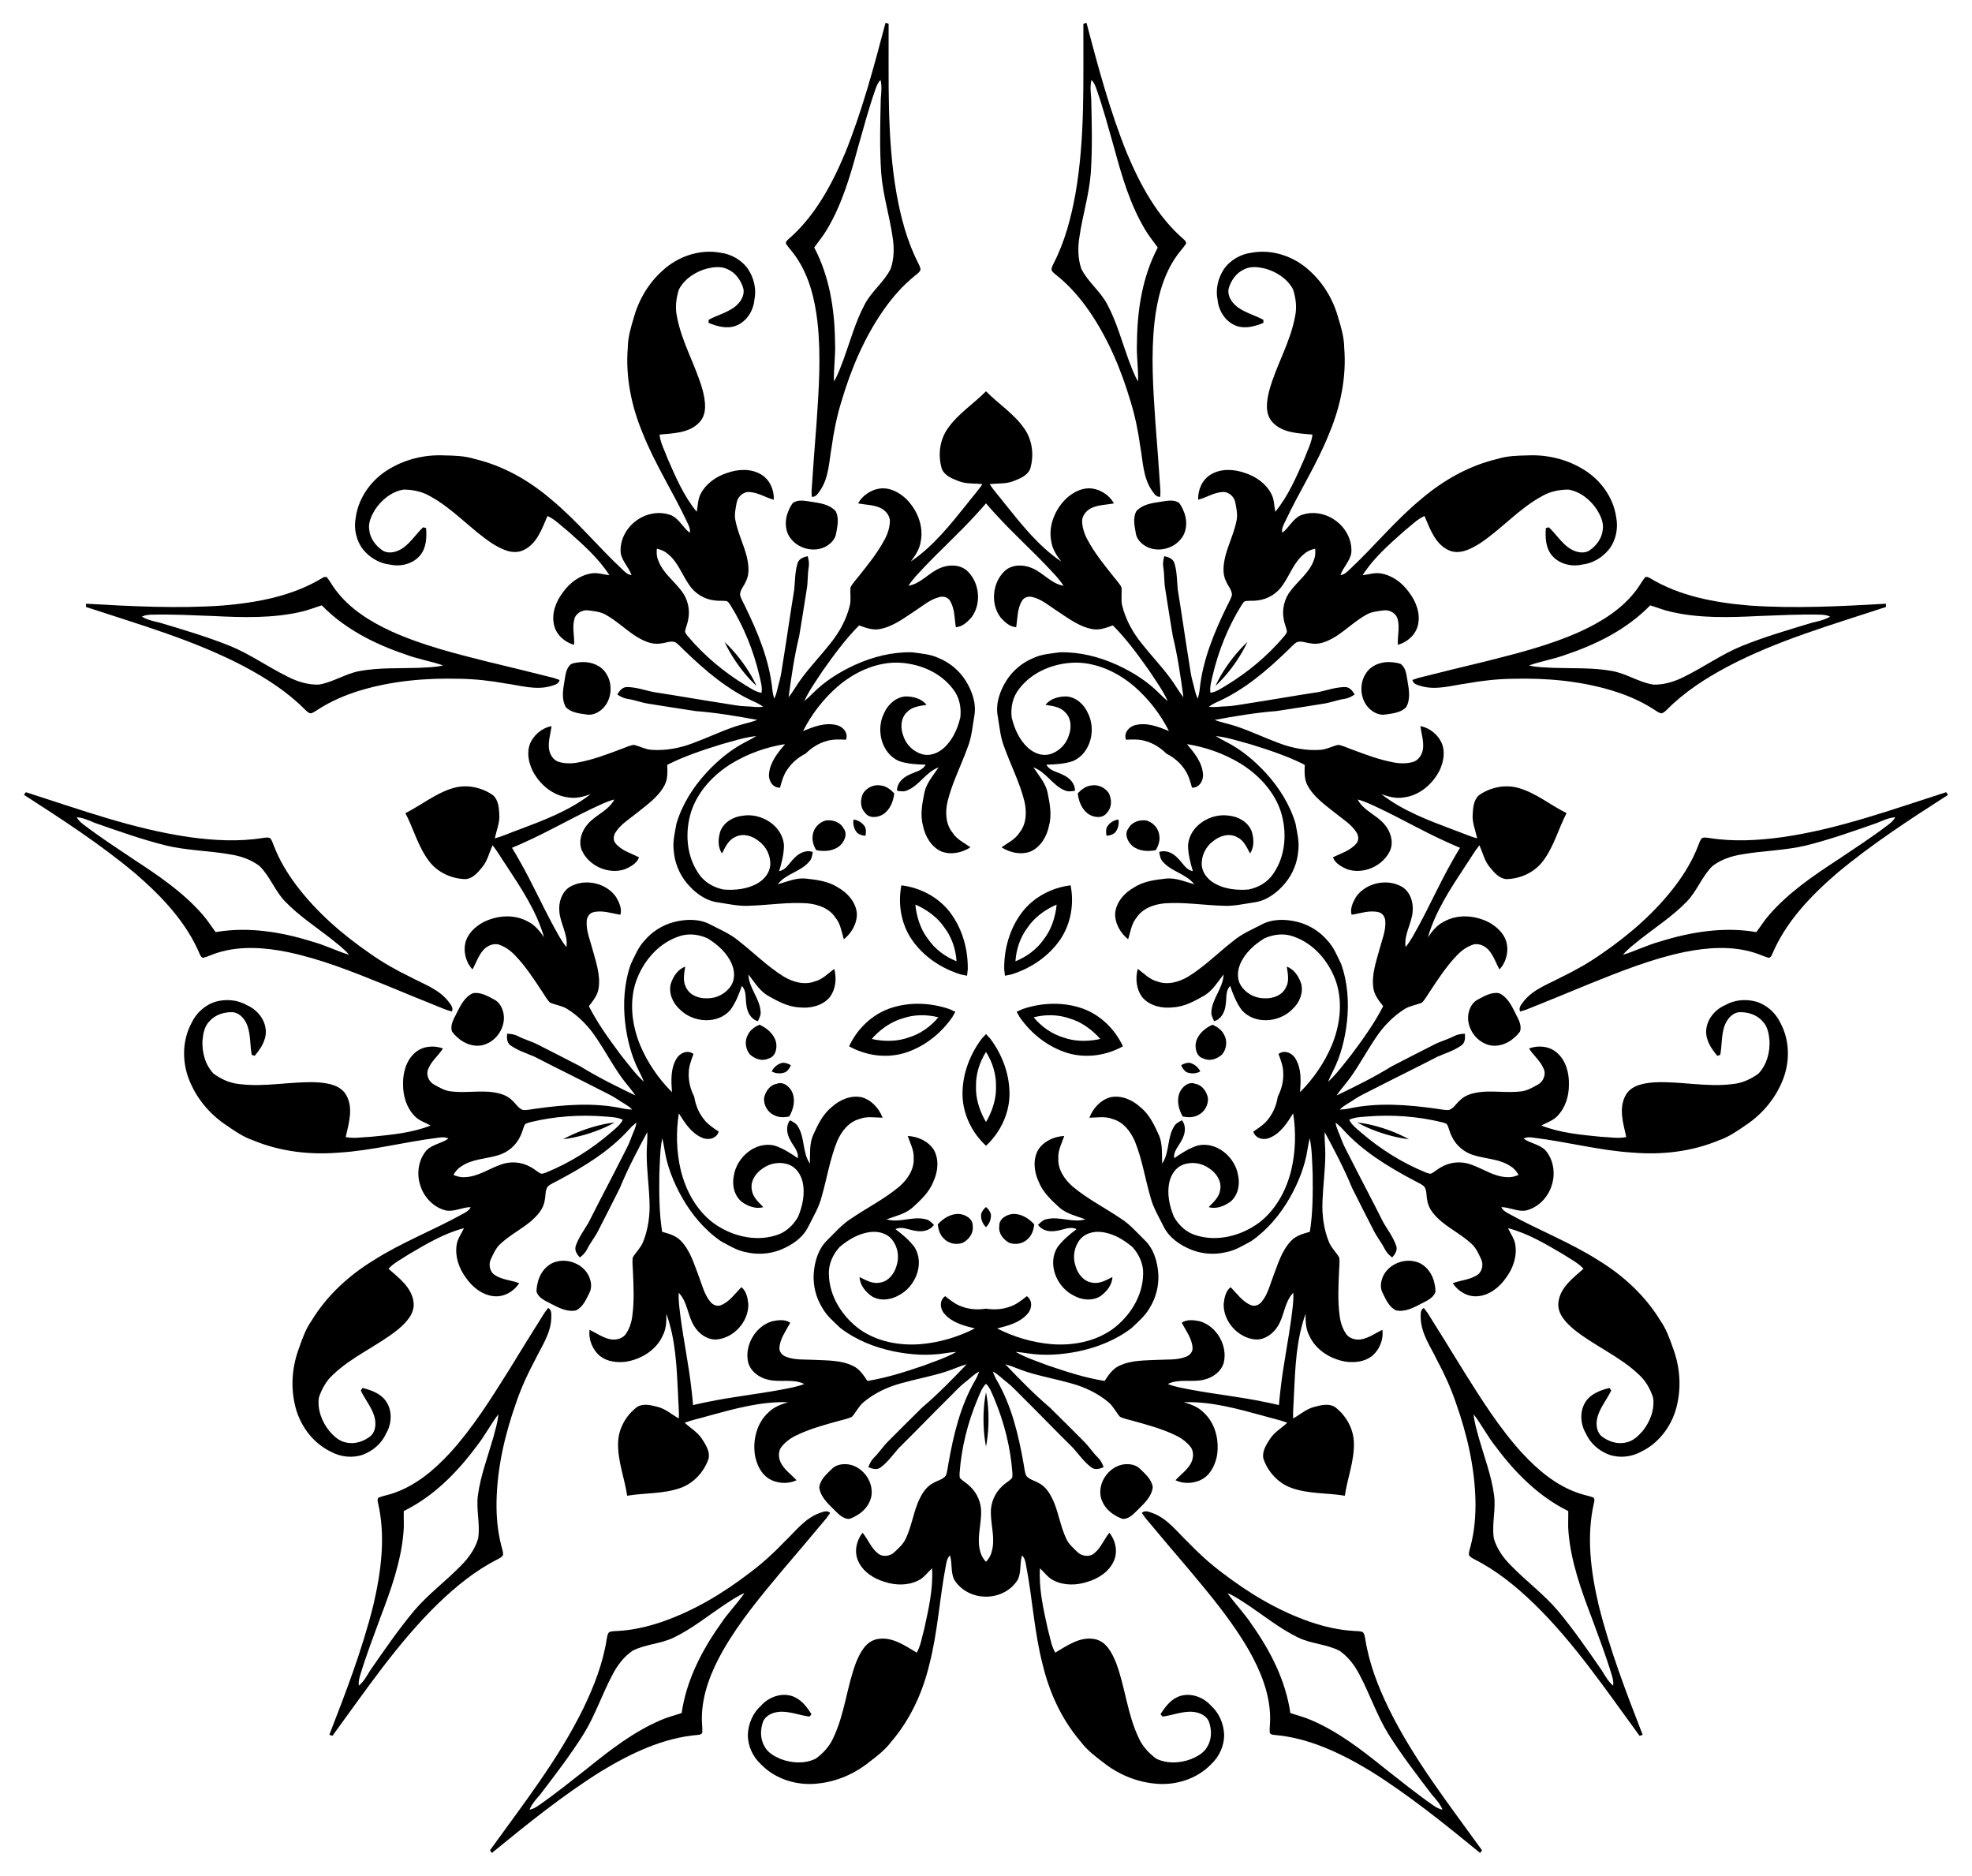 <?xml version="1.0" encoding="utf-8"?>

<!DOCTYPE svg PUBLIC "-//W3C//DTD SVG 1.1//EN" "http://www.w3.org/Graphics/SVG/1.1/DTD/svg11.dtd">
<svg version="1.1" id="Layer_1" xmlns="http://www.w3.org/2000/svg" xmlns:xlink="http://www.w3.org/1999/xlink" x="0px" y="0px"
	 viewBox="0 0 1724.231 1639.841" enable-background="new 0 0 1724.231 1639.841" xml:space="preserve">
<g>
	<path d="M1090.719,561.189c-9.35,8.805-17.328,19.157-23.691,30.118c-1.607,2.711-2.908,5.593-4.308,8.419
		c2.255-2.204,4.594-4.332,6.676-6.699C1077.854,583.589,1085.234,572.802,1090.719,561.189z M633.512,561.189
		c5.485,11.613,12.865,22.4,21.323,31.838c2.082,2.367,4.421,4.494,6.676,6.699
		c-1.4-2.826-2.7-5.708-4.308-8.419C650.84,580.346,642.861,569.994,633.512,561.189z M492.227,996.019
		c12.739-1.628,25.279-5.314,36.869-10.441c2.894-1.249,5.64-2.816,8.434-4.279
		c-3.12,0.458-6.263,0.804-9.338,1.495C515.801,985.459,503.49,989.848,492.227,996.019z M862.115,1264.759
		c2.389-12.619,2.758-25.684,1.464-38.291c-0.293-3.138-0.935-6.234-1.464-9.343
		c-0.529,3.109-1.17,6.205-1.464,9.343C859.357,1239.075,859.727,1252.14,862.115,1264.759z M1232.004,996.019
		c-11.263-6.171-23.575-10.56-35.965-13.225c-3.075-0.691-6.218-1.037-9.338-1.495
		c2.793,1.464,5.54,3.03,8.434,4.279C1206.725,990.705,1219.264,994.391,1232.004,996.019z M1058.38,605.701
		c-0.857-5.135,0.809-10.211,1.918-15.19c5.093-21.636,13.508-42.548,25.237-61.446
		c1.127-1.438,2.035-3.656,4.161-3.665c3.227-0.342,6.499,0.071,9.726-0.471c8.924-0.926,17.276-6.059,22.219-13.542
		c6.395-9.141,9.988-20.537,19.17-27.516c2.656-2.263,5.8-3.44,9.106-4.158
		c0.338,3.367,0.19,6.721-1.141,9.946c-3.8,10.889-13.528,17.828-20.246,26.734
		c-5.589,7.013-7.889,16.543-6.013,25.316c0.481,3.237,1.885,6.221,2.557,9.396
		c0.649,2.025-1.18,3.574-2.2,5.09c-14.348,16.994-31.637,31.46-50.64,42.989
		C1067.841,601.776,1063.528,604.929,1058.38,605.701z M665.851,605.701c-5.148-0.772-9.461-3.925-13.854-6.518
		c-19.003-11.53-36.292-25.995-50.64-42.989c-1.019-1.516-2.848-3.065-2.2-5.09
		c0.672-3.175,2.076-6.159,2.557-9.396c1.876-8.773-0.424-18.303-6.013-25.316
		c-6.718-8.907-16.446-15.845-20.246-26.734c-1.331-3.225-1.479-6.579-1.141-9.946
		c3.307,0.719,6.45,1.896,9.106,4.158c9.182,6.979,12.775,18.375,19.17,27.516
		c4.943,7.482,13.295,12.615,22.219,13.542c3.227,0.543,6.499,0.13,9.726,0.471
		c2.126,0.009,3.034,2.227,4.161,3.665c11.729,18.898,20.143,39.81,25.237,61.446
		C665.042,595.489,666.708,600.566,665.851,605.701z M544.553,979.017c-2.325,4.658-6.657,7.785-10.48,11.162
		c-16.837,14.51-35.937,26.483-56.534,34.877c-1.757,0.501-3.796,1.762-5.521,0.519
		c-2.811-1.62-5.216-3.878-8.146-5.335c-7.764-4.496-17.538-5.252-25.935-2.104
		c-10.546,3.637-20.152,10.745-31.682,10.994c-3.478,0.269-6.714-0.626-9.811-1.988
		c1.705-2.923,3.796-5.549,6.769-7.375c9.475-6.576,21.424-6.471,32.093-9.728
		c8.644-2.389,16.107-8.746,19.745-16.947c1.513-2.901,2.132-6.141,3.454-9.104
		c0.665-2.019,3.055-2.197,4.771-2.825c21.597-5.315,44.086-6.856,66.237-5.014
		C534.592,976.631,539.935,976.615,544.553,979.017z M862.115,1209.739c3.711,3.65,5.348,8.736,7.377,13.417
		c8.597,20.497,14.081,42.362,15.7,64.544c-0.067,1.826,0.503,4.154-1.212,5.411
		c-2.41,2.173-5.3,3.763-7.591,6.098c-6.675,5.995-10.415,15.057-10.016,24.015
		c0.2,11.154,3.991,22.486,0.665,33.529c-0.819,3.392-2.67,6.192-4.923,8.717
		c-2.253-2.525-4.104-5.325-4.923-8.717c-3.326-11.043,0.466-22.375,0.665-33.529
		c0.399-8.959-3.341-18.021-10.016-24.015c-2.291-2.336-5.182-3.925-7.591-6.098
		c-1.715-1.257-1.146-3.585-1.212-5.411c1.619-22.183,7.103-44.047,15.7-64.544
		C856.768,1218.476,858.404,1213.39,862.115,1209.739z M1179.678,979.017c4.618-2.402,9.961-2.386,15.04-2.87
		c22.151-1.842,44.64-0.301,66.237,5.014c1.716,0.627,4.106,0.806,4.771,2.825
		c1.322,2.963,1.94,6.203,3.454,9.104c3.639,8.2,11.102,14.558,19.745,16.947
		c10.67,3.257,22.619,3.152,32.093,9.728c2.973,1.827,5.064,4.453,6.769,7.375
		c-3.098,1.362-6.333,2.258-9.811,1.988c-11.531-0.249-21.136-7.357-31.682-10.994
		c-8.397-3.148-18.171-2.391-25.935,2.104c-2.93,1.458-5.334,3.715-8.146,5.335
		c-1.725,1.243-3.764-0.018-5.52-0.519c-20.597-8.394-39.696-20.367-56.534-34.877
		C1186.334,986.803,1182.002,983.675,1179.678,979.017z M1167.786,455.116c-8.755-6.484-20.799-8.619-30.979-4.406
		c-6.721,3.34-9.786,10.716-15.704,15.05c-0.598-3.239,0.81-6.246,2.216-9.061
		c12.354-26.511,28.436-51.199,39.166-78.48c9.746-23.399,14.924-48.975,12.833-74.341
		c-0.087-8.972-2.676-17.632-5.24-26.137c-4.321-15.72-12.994-30.318-25.185-41.204
		c-13.292-12.289-32.209-18.86-50.225-15.668c-9.751,1.185-19.03,6.412-24.63,14.559
		c-5.093,7.803-7.372,17.541-5.418,26.735c0.928,9.802,7.082,19.39,16.574,22.787
		c7.79,2.746,16.168,0.307,23.518-2.667c-0.037-0.904-0.075-1.808-0.111-2.703
		c-7.265-3.972-15.515-6.01-22.29-10.895c-4.963-3.67-9.234-9.587-8.101-16.064
		c1.938-7.345,6.84-14.281,13.981-17.307c5.494-2.733,11.884-1.882,17.644-0.593
		c10.098,2.677,19.807,8.918,24.779,18.323c2.421,7.533,3.446,15.743,1.752,23.557
		c-4.123,22.752-16.545,42.818-22.625,64.969c-2.223,9.084-4.072,20.066,2.924,27.616
		c8.932,9.55,22.847,9.601,34.914,10.748c-0.815,7.347-4.483,13.929-6.973,20.79
		c-7.112,16.24-14.174,32.927-25.559,46.711c-1.049-5.285-0.858-10.966-3.531-15.814
		c-4.647-8.895-13.435-15.06-22.857-18.087c-9.584-3.446-20.988-4.148-29.986,1.32
		c-7.526,4.473-11.393,13.468-11.022,22.024c7.143-1.809,13.491-6.233,20.974-6.698
		c5.525-0.663,10.667,4.068,11.528,9.372c0.923,5.093,2.169,10.357,1.042,15.531
		c-2.089,10.798-7.143,20.722-9.862,31.355c-1.637,7.17-2.783,15.173,0.802,21.972
		c1.56,3.902,4.984,7.212,5.035,11.607c-0.76,3.486-2.797,6.529-4.267,9.746
		c-11.217,22.997-21.311,47.139-23.943,72.819c-0.28,2.775-0.886,5.496-1.623,8.195
		c-2.561-4.675-2.957-10.052-4.586-15.054c-1.609-5.683-2.192-11.57-3.185-17.372
		c-3.431-20.994-6.332-42.052-9.805-63.04c-0.731-7.758-0.588-15.74-2.994-23.244
		c-1.336-3.757-5.218-5.016-8.725-5.836c-0.963,3.211-1.476,6.584-0.874,9.918
		c1.048,6.216,0.583,12.566,1.662,18.777c2.21,13.684,4.234,27.398,6.586,41.048
		c4.293,17.619,6.891,35.623,9.312,53.582c-4.228-5.247-7.378-11.236-11.436-16.605
		c-7.878-10.648-17.088-20.218-25.258-30.64c-7.78-9.627-13.868-20.802-16.837-32.863
		c-1.243-5.243-0.117-10.629-0.605-15.917c-1.742-3.513-4.558-6.327-6.929-9.402
		c-8.277-10.363-16.69-20.778-22.952-32.519c-2.785-5.158-4.598-10.924-4.547-16.817
		c0.562-5.138,4.602-9.302,9.262-11.151c5.873-2.412,12.362-2.339,18.522-3.537
		c-4.19-7.676-12.629-12.849-21.364-13.201c-7.745-0.117-14.891,3.946-20.454,9.05
		c-9.76,9.611-15.769,23.93-12.886,37.655c0.939,6.53,4.733,12.173,8.656,17.299
		c-19.742-13.32-34.677-32.302-49.434-50.699c-4.311-5.699-9.247-10.94-13.17-16.933
		c6.992-0.896,14.288,0.002,20.968-2.728c5.505-2.131,11.949-4.676,14.425-10.498
		c3.579-11.68,2.087-25.044-4.925-35.173c-8.97-13.081-22.664-21.628-33.648-32.81
		c-10.984,11.182-24.678,19.729-33.648,32.81c-7.013,10.129-8.505,23.493-4.925,35.173
		c2.475,5.822,8.92,8.366,14.425,10.498c6.68,2.73,13.977,1.833,20.968,2.728
		c-3.923,5.994-8.86,11.234-13.17,16.933c-14.757,18.396-29.691,37.378-49.434,50.699
		c3.924-5.126,7.717-10.769,8.656-17.299c2.883-13.726-3.126-28.045-12.886-37.655
		c-5.563-5.104-12.709-9.168-20.454-9.05c-8.734,0.352-17.174,5.525-21.364,13.201
		c6.16,1.198,12.649,1.125,18.522,3.537c4.66,1.849,8.7,6.014,9.262,11.151
		c0.051,5.893-1.762,11.659-4.547,16.817c-6.262,11.74-14.675,22.156-22.952,32.519
		c-2.371,3.075-5.187,5.888-6.929,9.402c-0.488,5.289,0.638,10.674-0.605,15.917
		c-2.969,12.061-9.057,23.236-16.837,32.863c-8.17,10.422-17.38,19.992-25.258,30.64
		c-4.057,5.369-7.207,11.358-11.436,16.605c2.421-17.958,5.019-35.962,9.312-53.582
		c2.353-13.651,4.376-27.364,6.586-41.048c1.079-6.211,0.614-12.561,1.662-18.777
		c0.602-3.334,0.088-6.707-0.874-9.918c-3.506,0.821-7.389,2.079-8.725,5.836
		c-2.406,7.504-2.262,15.486-2.994,23.244c-3.472,20.988-6.373,42.045-9.805,63.04
		c-0.993,5.801-1.576,11.689-3.185,17.372c-1.628,5.002-2.025,10.38-4.586,15.054
		c-0.737-2.699-1.343-5.42-1.623-8.195c-2.632-25.68-12.726-49.822-23.943-72.819
		c-1.47-3.217-3.507-6.26-4.267-9.746c0.05-4.395,3.475-7.705,5.035-11.607c3.585-6.798,2.44-14.801,0.802-21.972
		c-2.719-10.633-7.772-20.557-9.862-31.355c-1.128-5.174,0.118-10.438,1.042-15.531
		c0.861-5.304,6.003-10.035,11.528-9.372c7.483,0.466,13.831,4.889,20.974,6.698
		c0.371-8.556-3.496-17.551-11.022-22.024c-8.998-5.468-20.402-4.766-29.986-1.32
		c-9.423,3.027-18.21,9.192-22.857,18.087c-2.673,4.847-2.483,10.529-3.531,15.814
		c-11.385-13.784-18.448-30.471-25.559-46.711c-2.491-6.861-6.158-13.443-6.973-20.79
		c12.067-1.147,25.982-1.198,34.914-10.748c6.996-7.55,5.147-18.532,2.924-27.616
		c-6.08-22.152-18.503-42.217-22.625-64.969c-1.694-7.814-0.669-16.024,1.752-23.557
		c4.972-9.405,14.681-15.646,24.779-18.323c5.761-1.289,12.15-2.14,17.645,0.593
		c7.141,3.026,12.043,9.962,13.981,17.307c1.133,6.477-3.138,12.394-8.101,16.064
		c-6.775,4.886-15.025,6.923-22.29,10.895c-0.036,0.894-0.073,1.798-0.111,2.703
		c7.35,2.974,15.727,5.412,23.518,2.667c9.492-3.397,15.646-12.985,16.574-22.787
		c1.954-9.195-0.325-18.933-5.418-26.735c-5.6-8.147-14.879-13.374-24.63-14.559
		c-18.016-3.192-36.933,3.38-50.225,15.668c-12.191,10.886-20.864,25.483-25.185,41.204
		c-2.564,8.505-5.153,17.166-5.24,26.137c-2.091,25.366,3.087,50.942,12.833,74.341
		c10.729,27.28,26.812,51.969,39.166,78.48c1.406,2.816,2.814,5.822,2.216,9.061
		c-5.918-4.335-8.983-11.71-15.704-15.05c-10.18-4.214-22.225-2.079-30.979,4.406
		c-8.872,6.322-14.625,17.118-13.763,28.102c1.1,7.424,7.167,12.618,9.461,19.586
		c-3.265-0.433-5.69-2.7-7.933-4.908c-21.396-19.942-39.906-42.866-62.536-61.501
		c-19.242-16.5-41.966-29.328-66.737-35.177c-8.56-2.689-17.596-2.903-26.477-3.093
		c-16.286-0.749-32.849,2.989-46.97,11.22c-15.795,8.844-27.89,24.804-30.422,42.925
		c-1.887,9.639,0.217,20.08,6.235,27.923c5.847,7.255,14.404,12.431,23.753,13.414
		c9.609,2.146,20.629-0.744,26.793-8.722c5.019-6.561,5.288-15.281,4.731-23.191
		c-0.872-0.244-1.743-0.488-2.604-0.73c-6.022,5.682-10.51,12.899-17.25,17.832
		c-5.024,3.586-11.971,5.819-17.781,2.74c-6.387-4.113-11.469-10.918-12.139-18.645
		c-0.901-6.07,1.882-11.884,4.888-16.964c5.666-8.776,14.602-16.082,25.083-17.904
		c7.913,0.025,16.037,1.587,22.946,5.613c20.364,10.951,35.609,28.966,54.798,41.594
		c7.952,4.921,17.826,10.073,27.168,5.753c11.843-5.543,16.191-18.762,21.011-29.884
		c6.736,3.046,11.862,8.568,17.618,13.057c13.247,11.782,26.936,23.656,36.527,38.743
		c-5.35-0.636-10.695-2.572-16.131-1.528c-9.896,1.671-18.475,8.123-24.265,16.149
		c-6.239,8.05-10.431,18.679-8.011,28.927c1.929,8.54,9.288,14.997,17.54,17.288
		c0.487-7.353-1.759-14.757,0.111-22.018c1.076-5.46,7.165-8.888,12.475-8.068
		c5.129,0.696,10.52,1.137,15.092,3.809c9.624,5.324,17.5,13.197,26.773,19.068
		c6.314,3.773,13.571,7.335,21.144,6.027c4.193-0.278,8.399-2.512,12.594-1.202
		c3.08,1.8,5.345,4.678,7.95,7.07c18.405,17.775,38.246,34.835,61.856,45.274
		c2.553,1.124,4.953,2.541,7.292,4.076c-5.237,0.991-10.474-0.294-15.734-0.291
		c-5.902-0.226-11.681-1.49-17.506-2.339c-21.027-3.224-41.95-6.972-62.984-10.156
		c-7.605-1.702-15.152-4.305-23.032-4.336c-3.986,0.11-6.383,3.413-8.247,6.494
		c2.757,1.908,5.806,3.438,9.162,3.896c6.236,0.924,12.131,3.329,18.372,4.222
		c13.697,2.127,27.365,4.44,41.075,6.421c18.084,1.361,36.01,4.455,53.837,7.701
		c-6.296,2.4-12.966,3.545-19.326,5.745c-12.562,4.202-24.509,10.004-36.946,14.554
		c-11.56,4.424-24.069,6.761-36.457,5.857c-5.371-0.438-10.145-3.173-15.325-4.343
		c-3.879,0.571-7.426,2.38-11.083,3.685c-12.414,4.67-24.919,9.452-38.02,11.78
		c-5.766,1.055-11.811,0.998-17.399-0.872c-4.712-2.122-7.424-7.251-7.743-12.255
		c-0.479-6.331,1.596-12.48,2.36-18.709c-8.595,1.613-16.122,8.041-19.157,16.239
		c-2.505,7.329-0.849,15.381,2.287,22.249c6.124,12.252,17.886,22.392,31.83,23.891
		c6.5,1.125,13.04-0.739,19.127-2.887c-18.769,14.66-41.437,22.997-63.493,31.347
		c-6.752,2.338-13.262,5.414-20.174,7.293c1.309-6.926,4.417-13.588,3.885-20.785
		c-0.326-5.894-0.755-12.809-5.526-16.963c-10.002-7.014-23.173-9.724-34.973-6.185
		c-15.212,4.489-27.573,14.872-41.602,21.863c7.24,13.902,11.137,29.567,20.806,42.14
		c7.466,9.8,19.715,15.348,31.929,15.553c6.301-0.555,10.713-5.898,14.441-10.475
		c4.661-5.509,6.062-12.726,9.074-19.099c4.488,5.583,7.946,11.898,12.034,17.758
		c12.936,19.719,26.374,39.789,32.941,62.681c-3.662-5.315-7.857-10.667-13.777-13.578
		c-12.163-6.983-27.638-5.694-39.794,0.619c-6.573,3.713-12.646,9.254-14.928,16.656
		c-2.364,8.416-0.053,18.041,5.953,24.398c3.043-5.489,4.979-11.683,9.088-16.523
		c3.199-3.861,8.408-6.416,13.467-5.363c5.62,1.772,10.544,5.279,14.589,9.522
		c9.231,9.584,16.537,20.803,23.834,31.878c2.192,3.205,3.997,6.753,6.8,9.495
		c4.879,2.099,10.349,2.692,14.951,5.495c10.553,6.55,19.3,15.794,26.052,26.168
		c7.387,10.991,13.642,22.707,21.335,33.49c3.852,5.518,8.575,10.364,12.258,16.007
		c-16.331-7.852-32.652-15.886-48.082-25.414c-12.256-6.456-24.673-12.618-37.004-18.948
		c-5.574-2.946-11.757-4.465-17.345-7.383c-2.985-1.603-6.351-2.157-9.703-2.233
		c-0.303,3.588-0.306,7.669,2.855,10.101c6.393,4.607,14.029,6.937,21.181,10.03
		c18.888,9.788,38.018,19.054,56.925,28.805c5.211,2.737,10.63,5.111,15.537,8.398
		c4.254,3.095,9.246,5.133,12.9,9.013c-2.795-0.133-5.57-0.398-8.295-0.989
		c-25.237-5.432-51.316-3.293-76.654,0.269c-3.514,0.403-7.037,1.401-10.588,1.046
		c-4.164-1.406-6.254-5.686-9.483-8.375c-5.358-5.511-13.323-6.894-20.648-7.553
		c-10.953-0.7-21.953,1.04-32.868-0.31c-5.269-0.526-9.89-3.338-14.449-5.79
		c-4.778-2.458-7.689-8.81-5.351-13.86c2.755-6.973,8.924-11.643,12.852-17.878
		c-8.023-2.997-17.773-2.098-24.352,3.677c-7.981,6.868-10.837,17.931-10.522,28.111
		c-0.033,9.897,3.115,20.159,10.139,27.328c3.784,4.04,9.247,5.615,13.949,8.245
		c-16.628,6.568-34.681,8.128-52.323,9.874c-7.295,0.248-14.688,1.702-21.928,0.207
		c2.638-11.831,6.89-25.081,0.567-36.527c-5.018-8.986-16.034-10.622-25.36-11.315
		c-22.947-1.062-45.869,4.551-68.781,1.441c-7.955-0.804-15.446-4.315-21.863-8.946
		c-7.408-7.635-10.343-18.797-9.769-29.228c0.554-5.877,1.72-12.217,6.017-16.598
		c5.084-5.857,13.196-8.376,20.78-7.949c6.51,0.924,10.818,6.814,12.774,12.668
		c2.553,7.953,1.942,16.429,3.474,24.566c0.839,0.31,1.688,0.625,2.536,0.94
		c5.1-6.072,10.007-13.285,9.803-21.543c-0.297-10.077-7.514-18.893-16.55-22.804
		c-8.141-4.699-18.107-5.542-27.101-3.109c-9.479,2.808-17.318,10.018-21.457,18.925
		c-8.603,16.148-8.199,36.169-0.619,52.608c6.586,14.959,17.789,27.718,31.404,36.685
		c7.297,5.067,14.733,10.205,23.239,13.061c23.478,9.828,49.402,12.806,74.668,10.768
		c29.261-1.774,57.71-9.44,86.742-12.997c3.112-0.467,6.407-0.877,9.303,0.692
		c-5.951,4.289-13.913,4.925-19.166,10.285c-7.153,8.38-8.845,20.494-5.383,30.825
		c3.271,10.392,11.761,19.199,22.473,21.773c7.401,1.248,14.216-2.917,21.551-2.945
		c-1.42,2.972-4.326,4.577-7.119,6.028c-25.577,14.186-53.1,24.707-77.815,40.47
		c-21.638,13.202-40.86,30.849-54.078,52.6c-5.203,7.31-8.199,15.838-11.124,24.226
		c-5.745,15.258-7.308,32.165-3.844,48.138c3.53,17.755,14.972,34.19,31.423,42.197
		c8.585,4.773,19.164,5.999,28.483,2.699c8.707-3.319,16.274-9.858,20.098-18.445
		c5.011-8.475,5.667-19.849-0.015-28.177c-4.689-6.8-12.899-9.752-20.594-11.666
		c-0.501,0.753-1.002,1.507-1.499,2.251c3.543,7.484,9.02,13.981,11.629,21.916
		c1.858,5.886,1.835,13.184-2.888,17.757c-5.885,4.803-13.928,7.533-21.484,5.784
		c-6.051-1.018-10.72-5.462-14.623-9.891c-6.596-8.101-10.783-18.857-9.277-29.388
		c2.469-7.518,6.465-14.761,12.429-20.088c16.708-15.983,38.553-24.915,56.492-39.262
		c7.138-6.042,15.089-13.841,13.867-24.06c-1.613-12.976-12.84-21.196-21.929-29.217
		c4.978-5.465,11.814-8.634,17.862-12.721c15.299-8.958,30.821-18.307,48.134-22.767
		c-2.258,4.892-5.751,9.377-6.438,14.869c-1.468,9.928,2.017,20.081,7.861,28.068
		c5.729,8.421,14.542,15.692,25.035,16.557c8.717,0.805,17.133-4.199,21.863-11.339
		c-6.842-2.736-14.578-2.888-20.906-6.91c-4.86-2.711-6.239-9.561-3.818-14.358
		c2.247-4.663,4.332-9.654,8.286-13.177c8.037-7.508,17.959-12.566,26.408-19.57
		c5.539-4.839,11.17-10.64,12.266-18.247c1.031-4.074,0.207-8.764,2.749-12.349
		c2.664-2.373,6.101-3.638,9.181-5.377c22.592-12.012,44.949-25.61,62.173-44.839
		c1.858-2.08,3.947-3.925,6.13-5.676c-0.676,5.287-3.516,9.87-5.139,14.874c-2.038,5.543-5.027,10.649-7.634,15.926
		c-9.565,19.002-19.595,37.743-29.122,56.763c-3.969,6.707-8.776,13.08-11.241,20.564
		c-1.128,3.825,1.274,7.125,3.628,9.85c2.666-2.032,5.064-4.459,6.537-7.51c2.806-5.645,6.915-10.508,9.693-16.168
		c6.256-12.37,12.679-24.654,18.799-37.08c6.883-16.778,15.364-32.871,23.961-48.822
		c0.337,6.73-0.635,13.427-0.508,20.155c0.115,13.245,1.941,26.401,2.425,39.635
		c0.635,12.361-1.008,24.98-5.695,36.483c-2.076,4.973-6.153,8.668-8.866,13.233
		c-0.656,3.866-0.031,7.798,0.08,11.679c0.605,13.249,1.289,26.62-0.545,39.799
		c-0.778,5.81-2.701,11.541-6.206,16.278c-3.474,3.826-9.19,4.82-14.048,3.577
		c-6.169-1.501-11.376-5.374-17.064-8.026c-1.122,8.673,2.665,17.818,9.524,23.237
		c6.197,4.647,14.366,5.56,21.867,4.701c13.545-2.038,26.823-10.091,32.558-22.89
		c3.078-5.835,3.326-12.63,3.165-19.083c8.142,22.381,9.067,46.516,10.193,70.072
		c0.137,7.144,1.051,14.286,0.702,21.44c-6.183-3.385-11.558-8.4-18.567-10.118
		c-5.706-1.511-12.416-3.241-17.84,0.014c-9.761,7.345-16.409,19.034-16.689,31.351
		c-0.432,15.855,5.623,30.819,7.937,46.322c15.459-2.59,31.562-1.456,46.507-6.766
		c11.627-4.073,20.689-14.007,24.659-25.56c1.419-6.165-2.299-12.012-5.499-16.971
		c-3.799-6.135-10.23-9.698-15.36-14.532c6.697-2.543,13.771-3.881,20.608-5.958
		c22.752-6.209,45.991-12.788,69.793-11.96c-6.187,1.841-12.573,4.176-17.171,8.907
		c-10.4,9.41-13.956,24.526-11.709,38.038c1.5,7.399,4.893,14.887,11.228,19.344
		c7.273,4.849,17.141,5.625,25.043,1.878c-4.28-4.59-9.572-8.345-12.906-13.749
		c-2.683-4.235-3.504-9.979-0.939-14.466c3.422-4.797,8.279-8.397,13.564-10.932
		c11.967-5.817,24.895-9.299,37.683-12.817c3.725-1.094,7.658-1.715,11.132-3.533
		c3.504-3.991,5.758-9.011,9.846-12.521c9.491-8.013,20.985-13.475,32.937-16.691
		c12.736-3.629,25.812-5.958,38.444-9.942c6.438-1.959,12.507-4.952,19.012-6.712
		c-12.514,13.105-25.198,26.144-39.028,37.875c-9.927,9.661-19.625,19.566-29.456,29.337
		c-4.524,4.391-7.88,9.802-12.381,14.214c-2.447,2.343-4.014,5.374-5.122,8.538
		c3.319,1.397,7.199,2.661,10.489,0.406c6.357-4.657,10.932-11.198,16.084-17.045
		c15.146-14.939,29.87-30.269,44.986-45.237c4.213-4.11,8.146-8.53,12.788-12.181
		c4.258-3.09,7.739-7.207,12.559-9.483c-0.991,2.617-2.099,5.174-3.504,7.584
		c-12.965,22.323-18.989,47.787-23.432,72.986c-0.702,3.467-0.843,7.126-2.277,10.393
		c-2.624,3.526-7.34,4.191-10.895,6.431c-6.896,3.393-10.674,10.54-13.564,17.304
		c-4.051,10.201-5.795,21.2-10.452,31.163c-2.129,4.849-6.231,8.375-9.971,11.952
		c-3.814,3.784-10.755,4.59-14.835,0.806c-5.78-4.775-8.316-12.085-13.032-17.747
		c-5.329,6.704-7.488,16.254-4.029,24.297c4.065,9.713,13.704,15.848,23.483,18.694
		c9.402,3.09,20.135,3.267,29.123-1.197c5.011-2.351,8.197-7.059,12.152-10.718
		c1.109,17.843-2.986,35.495-6.778,52.814c-2.018,7.015-2.92,14.495-6.579,20.919
		c-10.437-6.165-21.724-14.303-34.564-11.827c-10.097,1.996-15.057,11.967-18.598,20.623
		c-8.101,21.495-9.846,45.03-19.884,65.86c-3.223,7.318-8.877,13.357-15.264,18.028
		c-9.55,4.686-21.074,4.028-30.816,0.259c-5.418-2.343-11.088-5.411-13.926-10.851
		c-3.999-6.645-3.888-15.138-1.138-22.22c2.89-5.906,9.824-8.183,15.996-8.234
		c8.353,0.029,16.225,3.23,24.437,4.287c0.554-0.702,1.116-1.412,1.678-2.122
		c-4.199-6.726-9.543-13.623-17.459-15.981c-9.676-2.831-20.29,1.308-26.802,8.693
		c-6.985,6.29-10.866,15.508-11.332,24.814c-0.259,9.883,4.176,19.566,11.368,26.255
		c12.699,13.172,31.866,18.974,49.842,16.846c16.262-1.641,31.858-8.352,44.594-18.531
		c7.074-5.374,14.259-10.858,19.603-18.065c16.602-19.292,27.445-43.027,33.314-67.686
		c7.355-28.377,8.855-57.803,14.443-86.513c0.517-3.104,1.146-6.364,3.533-8.633
		c2.24,6.985,0.385,14.754,3.858,21.406c5.759,9.393,16.758,14.745,27.652,14.645
		c10.894,0.1,21.893-5.252,27.652-14.645c3.474-6.652,1.619-14.421,3.858-21.406
		c2.388,2.269,3.016,5.529,3.533,8.633c5.588,28.709,7.089,58.136,14.443,86.513
		c5.869,24.659,16.713,48.393,33.314,67.686c5.344,7.207,12.529,12.691,19.603,18.065
		c12.736,10.178,28.332,16.89,44.594,18.531c17.977,2.129,37.143-3.674,49.842-16.846
		c7.192-6.69,11.627-16.373,11.368-26.255c-0.466-9.306-4.346-18.524-11.332-24.814
		c-6.512-7.384-17.127-11.524-26.802-8.693c-7.917,2.358-13.261,9.254-17.459,15.981
		c0.562,0.71,1.123,1.419,1.678,2.122c8.212-1.057,16.084-4.258,24.437-4.287
		c6.172,0.052,13.105,2.329,15.996,8.234c2.75,7.081,2.861,15.574-1.138,22.22
		c-2.838,5.44-8.508,8.508-13.926,10.851c-9.742,3.77-21.266,4.428-30.816-0.259
		c-6.386-4.671-12.041-10.711-15.264-18.028c-10.038-20.83-11.782-44.365-19.884-65.86
		c-3.541-8.656-8.5-18.627-18.598-20.623c-12.839-2.476-24.127,5.662-34.564,11.827
		c-3.659-6.423-4.561-13.904-6.579-20.919c-3.792-17.319-7.887-34.97-6.778-52.814
		c3.955,3.659,7.14,8.367,12.152,10.718c8.988,4.465,19.721,4.287,29.123,1.197
		c9.779-2.846,19.418-8.981,23.483-18.694c3.459-8.042,1.301-17.592-4.029-24.297
		c-4.716,5.662-7.251,12.972-13.032,17.747c-4.08,3.784-11.021,2.979-14.835-0.806
		c-3.74-3.578-7.843-7.103-9.971-11.952c-4.657-9.964-6.401-20.963-10.452-31.163
		c-2.89-6.763-6.667-13.911-13.564-17.304c-3.555-2.24-8.271-2.905-10.895-6.431
		c-1.434-3.267-1.574-6.926-2.277-10.393c-4.442-25.198-10.467-50.663-23.432-72.986
		c-1.405-2.41-2.513-4.967-3.504-7.584c4.819,2.277,8.301,6.394,12.559,9.483
		c4.642,3.651,8.574,8.072,12.788,12.181c15.116,14.968,29.84,30.299,44.986,45.237
		c5.152,5.847,9.727,12.388,16.084,17.045c3.289,2.254,7.17,0.99,10.489-0.406
		c-1.109-3.164-2.676-6.194-5.122-8.538c-4.502-4.413-7.857-9.823-12.381-14.214
		c-9.831-9.772-19.529-19.677-29.456-29.337c-13.83-11.731-26.514-24.77-39.028-37.875
		c6.505,1.759,12.573,4.753,19.012,6.712c12.632,3.984,25.708,6.312,38.444,9.942
		c11.952,3.216,23.447,8.678,32.937,16.691c4.088,3.511,6.342,8.53,9.846,12.521
		c3.474,1.818,7.407,2.439,11.132,3.533c12.788,3.519,25.716,7,37.683,12.817
		c5.285,2.535,10.141,6.135,13.564,10.932c2.565,4.487,1.744,10.23-0.939,14.466
		c-3.334,5.403-8.626,9.158-12.906,13.749c7.902,3.748,17.77,2.971,25.043-1.878
		c6.335-4.457,9.727-11.945,11.228-19.344c2.247-13.512-1.308-28.628-11.708-38.038
		c-4.598-4.731-10.984-7.066-17.171-8.907c23.801-0.828,47.041,5.751,69.792,11.96
		c6.837,2.077,13.911,3.415,20.608,5.958c-5.13,4.834-11.56,8.397-15.36,14.532
		c-3.201,4.96-6.919,10.807-5.499,16.971c3.969,11.553,13.031,21.488,24.659,25.56
		c14.945,5.31,31.048,4.176,46.507,6.766c2.314-15.503,8.369-30.467,7.937-46.322
		c-0.281-12.317-6.928-24.005-16.69-31.351c-5.424-3.255-12.134-1.525-17.84-0.014
		c-7.009,1.718-12.384,6.733-18.567,10.118c-0.349-7.155,0.565-14.296,0.702-21.44
		c1.125-23.557,2.05-47.692,10.193-70.072c-0.161,6.453,0.086,13.248,3.165,19.083
		c5.735,12.799,19.013,20.851,32.558,22.89c7.501,0.859,15.67-0.053,21.867-4.701
		c6.859-5.419,10.647-14.564,9.524-23.237c-5.688,2.652-10.895,6.525-17.064,8.026
		c-4.857,1.243-10.573,0.248-14.048-3.577c-3.505-4.737-5.428-10.468-6.206-16.278
		c-1.835-13.179-1.151-26.55-0.545-39.799c0.111-3.881,0.736-7.813,0.08-11.679
		c-2.713-4.566-6.79-8.261-8.866-13.233c-4.688-11.502-6.331-24.122-5.695-36.483
		c0.484-13.234,2.31-26.39,2.425-39.635c0.127-6.728-0.845-13.425-0.508-20.155
		c8.597,15.951,17.078,32.044,23.961,48.822c6.12,12.427,12.544,24.711,18.799,37.08
		c2.778,5.659,6.887,10.523,9.693,16.168c1.472,3.051,3.87,5.478,6.537,7.51c2.354-2.725,4.755-6.025,3.628-9.85
		c-2.465-7.485-7.272-13.858-11.241-20.564c-9.527-19.02-19.557-37.761-29.122-56.763
		c-2.607-5.277-5.595-10.383-7.634-15.926c-1.623-5.004-4.463-9.587-5.138-14.874
		c2.183,1.751,4.272,3.595,6.13,5.676c17.224,19.229,39.58,32.827,62.173,44.839c3.08,1.739,6.516,3.003,9.181,5.377
		c2.542,3.585,1.718,8.276,2.749,12.349c1.096,7.607,6.726,13.408,12.266,18.247
		c8.45,7.005,18.371,12.062,26.408,19.57c3.954,3.523,6.039,8.514,8.286,13.177
		c2.421,4.797,1.042,11.647-3.818,14.358c-6.327,4.022-14.064,4.174-20.906,6.91
		c4.729,7.14,13.145,12.144,21.862,11.339c10.494-0.865,19.307-8.136,25.035-16.557
		c5.844-7.987,9.329-18.14,7.861-28.068c-0.687-5.493-4.18-9.977-6.438-14.869
		c17.313,4.46,32.835,13.809,48.134,22.767c6.048,4.087,12.883,7.256,17.862,12.721
		c-9.088,8.021-20.316,16.241-21.929,29.217c-1.222,10.22,6.729,18.018,13.867,24.06
		c17.94,14.347,39.784,23.279,56.492,39.262c5.964,5.326,9.96,12.57,12.429,20.088
		c1.506,10.531-2.681,21.287-9.277,29.388c-3.903,4.429-8.572,8.873-14.623,9.891
		c-7.556,1.75-15.599-0.98-21.484-5.784c-4.724-4.574-4.747-11.871-2.888-17.757
		c2.609-7.935,8.086-14.432,11.629-21.916c-0.497-0.744-0.998-1.498-1.499-2.251
		c-7.695,1.914-15.905,4.866-20.594,11.666c-5.682,8.327-5.026,19.701-0.015,28.177
		c3.824,8.587,11.391,15.126,20.098,18.445c9.319,3.3,19.899,2.074,28.483-2.699
		c16.451-8.007,27.893-24.442,31.423-42.197c3.465-15.973,1.901-32.88-3.844-48.138
		c-2.925-8.388-5.921-16.916-11.123-24.226c-13.218-21.751-32.44-39.398-54.078-52.6
		c-24.715-15.764-52.238-26.284-77.815-40.47c-2.793-1.451-5.699-3.056-7.119-6.028
		c7.335,0.029,14.15,4.194,21.551,2.945c10.712-2.575,19.202-11.382,22.473-21.773
		c3.462-10.33,1.77-22.445-5.383-30.825c-5.253-5.36-13.215-5.996-19.166-10.285
		c2.896-1.569,6.19-1.16,9.303-0.692c29.031,3.557,57.481,11.223,86.742,12.997
		c25.265,2.038,51.189-0.94,74.668-10.768c8.506-2.856,15.942-7.994,23.239-13.061
		c13.616-8.967,24.819-21.726,31.404-36.685c7.58-16.439,7.984-36.461-0.619-52.608
		c-4.14-8.907-11.978-16.117-21.457-18.925c-8.995-2.433-18.96-1.591-27.101,3.109
		c-9.035,3.912-16.252,12.727-16.55,22.804c-0.204,8.258,4.704,15.471,9.804,21.543
		c0.848-0.315,1.697-0.63,2.536-0.94c1.532-8.137,0.921-16.613,3.474-24.566c1.956-5.854,6.264-11.745,12.774-12.668
		c7.584-0.427,15.696,2.092,20.78,7.949c4.297,4.381,5.462,10.72,6.017,16.598
		c0.575,10.43-2.361,21.593-9.769,29.228c-6.417,4.63-13.907,8.142-21.863,8.946
		c-22.912,3.11-45.835-2.504-68.781-1.441c-9.326,0.693-20.342,2.328-25.36,11.315
		c-6.323,11.446-2.071,24.695,0.567,36.527c-7.24,1.495-14.633,0.041-21.928-0.207
		c-17.643-1.746-35.696-3.305-52.323-9.874c4.702-2.63,10.164-4.205,13.948-8.245
		c7.024-7.169,10.171-17.431,10.139-27.328c0.315-10.18-2.541-21.243-10.522-28.111
		c-6.58-5.775-16.329-6.673-24.352-3.677c3.928,6.235,10.097,10.905,12.852,17.878
		c2.338,5.05-0.573,11.402-5.351,13.86c-4.558,2.452-9.179,5.264-14.449,5.79
		c-10.915,1.35-21.915-0.39-32.868,0.31c-7.326,0.659-15.291,2.042-20.649,7.553
		c-3.229,2.689-5.319,6.969-9.483,8.375c-3.55,0.354-7.074-0.643-10.588-1.046
		c-25.338-3.562-51.417-5.701-76.654-0.269c-2.726,0.591-5.501,0.855-8.295,0.989
		c3.654-3.88,8.646-5.919,12.9-9.013c4.907-3.286,10.326-5.66,15.537-8.398
		c18.907-9.751,38.037-19.017,56.925-28.805c7.153-3.093,14.788-5.423,21.181-10.03
		c3.16-2.432,3.158-6.513,2.854-10.101c-3.351,0.077-6.718,0.631-9.703,2.233
		c-5.588,2.918-11.771,4.437-17.345,7.383c-12.332,6.33-24.748,12.493-37.004,18.948
		c-15.43,9.528-31.75,17.562-48.082,25.414c3.683-5.643,8.406-10.489,12.258-16.007
		c7.693-10.783,13.948-22.499,21.335-33.49c6.752-10.374,15.498-19.617,26.052-26.168
		c4.602-2.803,10.072-3.396,14.951-5.495c2.803-2.742,4.609-6.29,6.8-9.495
		c7.298-11.075,14.604-22.294,23.835-31.878c4.044-4.243,8.969-7.749,14.589-9.522
		c5.06-1.053,10.268,1.502,13.467,5.363c4.109,4.84,6.044,11.034,9.088,16.523
		c6.006-6.357,8.317-15.982,5.953-24.398c-2.281-7.402-8.354-12.943-14.928-16.656
		c-12.156-6.313-27.631-7.602-39.794-0.619c-5.92,2.911-10.115,8.263-13.777,13.578
		c6.568-22.892,20.006-42.961,32.941-62.681c4.088-5.861,7.547-12.175,12.034-17.758
		c3.012,6.373,4.414,13.59,9.074,19.099c3.728,4.577,8.14,9.919,14.441,10.475
		c12.214-0.205,24.463-5.754,31.929-15.553c9.668-12.573,13.566-28.238,20.806-42.14
		c-14.029-6.991-26.39-17.374-41.602-21.863c-11.8-3.539-24.971-0.829-34.973,6.185
		c-4.772,4.153-5.2,11.069-5.526,16.963c-0.532,7.197,2.576,13.859,3.885,20.785
		c-6.912-1.879-13.422-4.955-20.174-7.293c-22.056-8.35-44.724-16.688-63.493-31.347
		c6.087,2.147,12.627,4.012,19.127,2.887c13.945-1.5,25.706-11.639,31.83-23.891
		c3.135-6.868,4.792-14.92,2.287-22.249c-3.034-8.198-10.561-14.626-19.157-16.239
		c0.764,6.229,2.839,12.378,2.36,18.709c-0.319,5.004-3.031,10.132-7.743,12.255
		c-5.588,1.869-11.633,1.927-17.399,0.872c-13.101-2.328-25.606-7.11-38.02-11.78
		c-3.657-1.305-7.203-3.114-11.083-3.685c-5.181,1.17-9.955,3.905-15.325,4.343
		c-12.388,0.904-24.898-1.433-36.457-5.857c-12.437-4.55-24.384-10.352-36.946-14.554
		c-6.36-2.2-13.029-3.345-19.326-5.745c17.827-3.247,35.753-6.34,53.837-7.701
		c13.71-1.981,27.377-4.294,41.075-6.421c6.24-0.893,12.136-3.298,18.371-4.222
		c3.357-0.458,6.406-1.988,9.162-3.896c-1.864-3.081-4.26-6.385-8.247-6.494
		c-7.88,0.031-15.427,2.634-23.032,4.336c-21.034,3.183-41.957,6.931-62.984,10.156
		c-5.824,0.848-11.604,2.113-17.506,2.339c-5.261-0.003-10.497,1.282-15.734,0.291
		c2.339-1.535,4.74-2.952,7.292-4.076c23.61-10.439,43.451-27.499,61.856-45.274
		c2.606-2.392,4.87-5.269,7.951-7.07c4.195-1.31,8.402,0.924,12.595,1.202
		c7.574,1.309,14.831-2.254,21.144-6.027c9.273-5.872,17.149-13.744,26.773-19.068
		c4.572-2.672,9.964-3.113,15.092-3.809c5.31-0.82,11.399,2.608,12.475,8.068
		c1.87,7.261-0.376,14.665,0.111,22.018c8.252-2.291,15.612-8.749,17.54-17.288
		c2.42-10.247-1.772-20.876-8.011-28.927c-5.79-8.026-14.369-14.478-24.265-16.149
		c-5.436-1.044-10.781,0.893-16.131,1.528c9.591-15.088,23.279-26.961,36.527-38.743
		c5.756-4.489,10.882-10.011,17.618-13.057c4.82,11.122,9.168,24.34,21.011,29.884
		c9.342,4.32,19.215-0.831,27.168-5.753c19.189-12.628,34.434-30.643,54.798-41.594
		c6.909-4.026,15.033-5.588,22.946-5.613c10.481,1.822,19.417,9.128,25.083,17.904
		c3.006,5.08,5.79,10.894,4.888,16.964c-0.671,7.727-5.753,14.532-12.139,18.645
		c-5.81,3.079-12.757,0.846-17.781-2.74c-6.74-4.933-11.227-12.15-17.25-17.832
		c-0.861,0.242-1.733,0.486-2.604,0.73c-0.557,7.91-0.287,16.63,4.732,23.191
		c6.164,7.978,17.184,10.868,26.793,8.722c9.348-0.983,17.906-6.159,23.753-13.414
		c6.018-7.843,8.122-18.284,6.235-27.923c-2.531-18.121-14.627-34.081-30.422-42.925
		c-14.121-8.231-30.683-11.968-46.97-11.22c-8.882,0.19-17.918,0.404-26.477,3.093
		c-24.771,5.849-47.495,18.678-66.737,35.177c-22.63,18.634-41.14,41.559-62.536,61.501
		c-2.243,2.208-4.668,4.475-7.933,4.908c2.294-6.968,8.361-12.162,9.461-19.586
		C1182.411,472.234,1176.658,461.438,1167.786,455.116z M862.115,440.066c3.042,3.555,6.166,7.036,9.347,10.452
		c14.308,15.694,30.11,29.935,44.713,45.35c4.806,5.219,9.947,10.215,13.748,16.238
		c-10.915-1.827-17.938-11.616-27.922-15.581c-7.233-3.099-16.527-3.108-22.836,2.029
		c-11.482,10.031-13.512,29.287-4.208,41.393c3.56,3.902,7.938,8.152,13.546,8.343
		c1.244-7.849,0.861-16.414,5.296-23.361c1.942-3.038,5.972-3.856,9.257-2.895
		c8.031,2.062,14.403,7.678,21.218,12.081c9.688,6.308,19.224,13.794,30.889,15.873
		c6.186,1.169,12.186-1.179,17.881-3.245c11.964,11.991,21.986,25.75,31.75,39.55
		c5.699,8.718,11.929,17.183,16.244,26.712c-2.605-2.149-5.011-4.509-7.427-6.867
		c-10.532-10.63-23.43-18.695-36.986-24.898c-15.61-7.074-32.699-11.395-49.914-10.965
		c-7.847,1.105-16.016,1.584-23.278,5.052c-9.475,3.861-17.674,10.695-23.236,19.281
		c-5.857,9.194-9.878,20.361-7.849,31.364c1.581,9.18,2.287,18.646,5.806,27.371
		c5.69,15.81,13.506,30.882,17.573,47.267c2.099,9.108,1.833,19.66-4.276,27.264
		c-3.714,5.954-10.239,8.925-15.755,12.857c7.32,4.789,16.906,6.837,25.262,3.736
		c9.084-3.989,14.451-13.402,16.297-22.796c2.591-9.766,0.521-19.832-1.453-29.489
		c-2.01-8.149-7.701-14.476-12.23-21.284c11.112,3.934,16.66,15.777,27.495,20.104
		c2.778,1.37,5.888,0.687,8.808,0.351c0.215-6.458-4.777-11.383-10.284-13.877
		c-5.027-2.739-11.8-3.402-14.704-8.974c7.797-0.155,15.766-0.624,23.204-3.114
		c15.594-6.724,20.505-27.569,13.108-41.998c-3.314-7.561-10.299-13.906-18.784-14.552
		c-6.68-0.011-13.997,1.836-18.278,7.351c5.924,1.052,12.593,1.593,16.976,6.276
		c5.716,5.286,5.939,13.972,3.312,20.844c-2.49,7.803-9.061,14.157-17.004,16.198
		c-6.5,1.59-13.295-1.08-18.177-5.376c-7.869-6.914-12.244-16.9-14.675-26.898
		c-1.009-8.709,0.858-17.906,6.413-24.861c11.623-15.42,31.394-23.102,50.342-23.087
		c18.582,0.317,36.202,8.723,50.19,20.595c12.638,10.9,23.004,24.361,30.565,39.219
		c-9.103-3.681-18.979-7.631-28.948-5.29c-5.742,1.1-10.824,6.837-8.619,12.87
		c5.711-0.227,11.584-0.565,17.113,1.195c6.931,1.915,13.1,5.882,18.171,10.93
		c6.368,3.263,12.047,7.904,16.01,13.904c3.382,4.714,4.876,10.404,6.425,15.906
		c6.419,0.232,10.305-6.374,9.576-12.175c-0.854-10.205-7.663-18.377-13.976-25.897
		c16.467,2.599,32.473,8.298,46.745,16.95c15.613,9.635,29.053,23.795,35.097,41.37
		c5.87,18.015,4.673,39.192-6.401,55.012c-4.898,7.433-13.067,12.05-21.662,13.782
		c-10.259,0.778-21.109-0.297-30.116-5.644c-5.595-3.316-10.234-8.952-10.73-15.626
		c-0.513-8.185,3.499-16.398,10.151-21.177c5.724-4.622,14.054-7.094,20.847-3.291
		c5.808,2.721,8.384,8.896,11.214,14.205c3.922-5.776,3.417-13.305,1.343-19.655
		c-3.236-7.87-11.429-12.552-19.644-13.368c-16.009-2.576-34.315,8.536-35.892,25.445
		c-0.07,7.843,1.947,15.567,4.209,23.03c-6.197-1.04-8.921-7.276-13.079-11.211
		c-4.073-4.467-10.299-7.693-16.375-5.492c0.583,2.882,0.895,6.05,3.056,8.269
		c7.464,8.968,20.442,10.585,27.617,19.937c-7.874-2.203-15.65-5.66-24.021-5.054
		c-9.795,1.107-20.007,2.248-28.495,7.731c-8.364,4.659-15.657,12.672-16.644,22.544
		c-0.367,8.906,4.543,17.389,11.359,22.872c2.035-6.461,2.844-13.585,7.359-18.957
		c5.343-8.16,15.297-11.673,24.608-12.492c16.84-1.196,33.589,1.581,50.384,2.106
		c9.385,0.651,18.606-1.603,27.825-2.936c11.092-1.471,20.47-8.746,27.404-17.157
		c6.447-7.943,10.413-17.853,11.157-28.057c1.054-7.978-1.014-15.895-2.388-23.7
		c-4.911-16.506-14.301-31.423-25.853-44.083c-10.089-10.976-21.745-20.75-35.109-27.482
		c-2.99-1.569-5.978-3.128-8.826-4.942c10.397,1.158,20.372,4.468,30.425,7.194
		c16.142,5.021,32.325,10.301,47.426,17.974c-0.205,6.055-0.584,12.486,2.439,18.008
		c5.582,10.451,15.648,17.207,24.641,24.472c6.293,5.121,13.604,9.445,18.047,16.446
		c1.929,2.827,2.397,6.913,0.107,9.699c-5.236,6.365-13.501,8.647-20.581,12.256
		c1.915,5.274,7.309,8.124,12.121,10.305c14.388,5.109,32.074-2.773,38.066-16.793
		c2.937-7.588,0.055-16.424-5.127-22.345c-6.856-8.27-18.336-11.924-23.447-21.74
		c6.903,1.754,13.243,5.099,19.692,8.058c19.173,9.124,37.6,19.753,56.947,28.51
		c4.232,1.97,8.508,3.866,12.829,5.66c-2.441,3.991-4.787,8.038-7.052,12.12
		c-10.505,18.457-19.165,37.887-29.314,56.538c-3.478,6.183-6.641,12.617-11.195,18.093
		c-1.635-10.946,5.505-20.649,6.19-31.37c0.712-7.836-2.151-16.678-8.987-21.091
		c-13.089-7.82-32.03-3.801-40.667,8.789c-2.611,4.592-5.3,10.068-3.749,15.461
		c7.849-1.242,15.877-4.253,23.854-2.182c3.49,0.908,5.513,4.488,5.614,7.91c0.521,8.275-2.851,16.071-4.933,23.913
		c-3.006,11.163-7.178,22.546-5.551,34.282c0.8,6.244,4.886,11.225,8.611,16.003
		c-7.707,15.084-17.696,28.867-27.803,42.417c-6.53,8.114-12.655,16.655-20.386,23.703
		c1.238-3.142,2.74-6.159,4.236-9.186c6.856-13.301,10.54-28.06,12.25-42.87
		c1.904-17.032,0.733-34.62-4.996-50.859c-3.476-7.122-6.456-14.743-11.998-20.577
		c-6.6-7.818-15.633-13.504-25.517-16.141c-10.554-2.73-22.417-3.102-32.255,2.227
		c-8.242,4.34-17.027,7.937-24.237,13.98c-13.278,10.297-25.197,22.388-39.524,31.319
		c-8.014,4.811-18.131,7.819-27.25,4.358c-6.81-1.692-11.652-6.98-17.096-11.011
		c-2.292,8.442-1.278,18.191,4.254,25.18c6.601,7.407,17.212,9.603,26.717,8.455
		c10.089-0.553,19.022-5.633,27.597-10.495c7.128-4.43,11.388-11.797,16.463-18.208
		c-0.308,11.783-9.857,20.72-10.624,32.362c-0.444,3.066,1.166,5.812,2.388,8.486
		c6.209-1.791,9.35-8.061,10.019-14.069c1.051-5.627-0.411-12.274,3.991-16.758
		c2.557,7.367,5.465,14.802,10.132,21.106c11.214,12.752,32.556,10.982,43.993-0.512
		c6.167-5.489,10.043-14.092,8.035-22.361c-2.054-6.357-6.071-12.745-12.639-15.112
		c0.831,5.959,2.376,12.469-0.723,18.084c-3.261,7.07-11.453,9.965-18.8,9.591
		c-8.19,0.043-16.264-4.243-20.66-11.166c-3.521-5.691-3.081-12.978-0.504-18.949
		c4.144-9.62,12.289-16.867,21.046-22.268c7.971-3.651,17.295-4.718,25.626-1.583
		c18.257,6.29,31.673,22.719,37.513,40.743c5.441,17.771,2.89,37.126-4.077,54.098
		c-6.461,15.388-16.06,29.406-27.855,41.188c0.688-9.795,1.393-20.408-3.915-29.166
		c-2.821-5.121-9.847-8.181-14.903-4.221c1.981,5.361,4.117,10.843,4.152,16.644
		c0.321,7.184-1.546,14.277-4.78,20.66c-1.135,7.065-3.794,13.9-8.276,19.523
		c-3.438,4.673-8.388,7.852-13.142,11.025c1.763,6.176,9.246,7.831,14.538,5.346
		c9.442-3.966,15.11-12.966,20.31-21.295c2.617,16.464,2.143,33.448-1.675,49.694
		c-4.339,17.826-13.652,34.984-28.499,46.163c-15.32,11.149-35.83,16.555-54.297,10.912
		c-8.583-2.361-15.498-8.704-19.801-16.343c-3.91-9.517-6.24-20.168-3.938-30.386
		c1.424-6.346,5.352-12.5,11.546-15.034c7.625-3.017,16.677-1.74,23.277,3.11
		c6.164,4.016,11.09,11.173,9.572,18.81c-0.793,6.364-5.87,10.722-10.045,15.055
		c6.705,1.945,13.71-0.862,19.108-4.797c6.485-5.51,8.406-14.748,6.643-22.813
		c-2.497-16.021-18.722-29.998-35.29-26.273c-7.481,2.357-14.204,6.662-20.603,11.119
		c-0.926-6.215,4.164-10.733,6.621-15.903c2.99-5.254,4.134-12.172,0.163-17.271
		c-2.56,1.445-5.477,2.72-6.92,5.462c-6.222,9.87-3.75,22.712-10.427,32.426
		c-0.338-8.169,0.547-16.633-2.616-24.407c-4.079-8.973-8.321-18.333-16.158-24.711
		c-7.015-6.515-16.89-10.975-26.584-8.863c-8.584,2.403-15.134,9.694-18.242,17.871
		c6.774-0.061,13.799-1.493,20.303,1.141c9.412,2.561,15.829,10.941,19.484,19.543
		c6.341,15.646,8.876,32.434,13.566,48.569c2.281,9.127,7.274,17.2,11.391,25.556
		c4.826,10.094,14.643,16.766,24.786,20.761c9.546,3.677,20.197,4.386,30.131,1.94
		c7.913-1.462,14.803-5.877,21.802-9.595c14.18-9.771,25.466-23.311,33.936-38.21
		c7.321-12.987,13.015-27.093,15.287-41.883c0.569-3.328,1.128-6.652,1.972-9.921
		c2.111,10.246,2.046,20.756,2.56,31.159c0.212,16.903,0.192,33.925-2.439,50.659
		c-5.822,1.676-12.055,3.303-16.373,7.885c-8.215,8.538-11.53,20.2-15.66,30.998
		c-2.925,7.568-4.779,15.857-10.065,22.246c-2.092,2.709-5.834,4.415-9.191,3.099
		c-7.671-3.013-12.396-10.168-18.016-15.787c-4.424,3.451-5.468,9.462-6.055,14.711
		c-0.412,15.263,12.549,29.648,27.734,31.014c8.124,0.448,15.637-5.023,19.667-11.781
		c5.747-9.076,5.674-21.123,13.431-29.017c0.465,7.107-0.757,14.171-1.578,21.218
		c-2.753,21.054-7.167,41.863-9.517,62.971c-0.566,4.633-1.047,9.287-1.419,13.95
		c-4.55-1.088-9.124-2.068-13.706-2.962c-20.8-4.287-41.955-6.519-62.83-10.408
		c-6.956-1.397-14.052-2.417-20.667-5.056c9.905-4.938,21.34-1.146,31.747-3.807
		c7.673-1.744,15.197-7.199,17.282-15.064c3.393-14.865-6.283-31.636-20.926-35.961
		c-5.174-1.064-11.213-1.929-15.863,1.212c3.607,7.081,8.951,13.786,9.447,22.012
		c0.214,3.6-2.565,6.63-5.788,7.784c-7.71,3.053-16.166,2.254-24.267,2.698
		c-11.546,0.591-23.661,0.141-34.32,5.315c-5.692,2.691-9.166,8.116-12.559,13.135
		c-16.727-2.668-32.923-7.909-48.933-13.335c-9.735-3.703-19.751-6.889-28.843-12.063
		c3.371,0.207,6.704,0.702,10.045,1.19c14.769,2.41,29.944,1.353,44.557-1.597
		c16.787-3.452,33.152-10.001,46.827-20.468c5.699-5.507,12.026-10.696,15.863-17.77
		c5.396-8.693,8.013-19.041,7.466-29.256c-0.665-10.88-3.977-22.279-12.085-29.988
		c-6.675-6.497-12.81-13.741-20.785-18.731c-13.896-9.447-29.079-17.045-42-27.911
		c-7.052-6.135-13.039-14.828-12.566-24.57c-0.495-7,3.038-13.239,5.189-19.662
		c-8.737,0.429-17.696,4.405-22.633,11.827c-5.004,8.567-3.814,19.337,0.214,28.022
		c3.644,9.424,11.235,16.351,18.509,23.003c6.416,5.411,14.739,7.185,22.404,10.03
		c-11.302,3.349-22.752-2.971-34.061-0.103c-3.053,0.525-5.167,2.905-7.332,4.893
		c3.622,5.352,10.555,6.401,16.476,5.182c5.677-0.739,11.546-4.184,17.171-1.382
		c-6.216,4.708-12.389,9.772-16.942,16.158c-8.663,14.606-0.384,34.357,14.081,41.682
		c7.126,4.169,16.506,5.196,23.75,0.732c5.411-3.918,10.245-9.713,10.467-16.69
		c-5.411,2.631-11.125,6.113-17.422,4.901c-7.732-0.916-13.017-7.813-14.931-14.916
		c-2.572-7.776-0.99-16.779,4.236-23.099c4.324-5.107,11.391-6.941,17.866-6.335
		c10.43,0.968,19.839,6.475,27.682,13.135c5.936,6.453,9.831,14.99,9.424,23.883
		c-0.34,19.307-11.819,37.143-27.157,48.268c-15.22,10.666-34.416,14.222-52.71,12.839
		c-16.631-1.39-32.93-6.187-47.78-13.763c9.528-2.373,19.839-4.982,26.529-12.736
		c3.999-4.265,4.738-11.893-0.591-15.478c-4.487,3.541-9.04,7.266-14.547,9.092
		c-6.733,2.525-14.056,2.941-21.125,1.838c-7.07,1.103-14.392,0.687-21.125-1.838
		c-5.507-1.826-10.06-5.551-14.547-9.092c-5.33,3.585-4.59,11.213-0.591,15.478
		c6.689,7.754,17.001,10.363,26.529,12.736c-14.85,7.577-31.149,12.374-47.78,13.763
		c-18.294,1.382-37.491-2.173-52.71-12.839c-15.338-11.125-26.817-28.961-27.157-48.268
		c-0.406-8.892,3.489-17.43,9.424-23.883c7.843-6.66,17.252-12.167,27.682-13.135
		c6.475-0.606,13.542,1.227,17.866,6.335c5.226,6.32,6.808,15.323,4.235,23.099
		c-1.915,7.103-7.2,14-14.931,14.916c-6.298,1.212-12.011-2.269-17.422-4.901
		c0.222,6.978,5.056,12.773,10.467,16.69c7.244,4.465,16.624,3.437,23.75-0.732
		c14.466-7.325,22.744-27.076,14.081-41.682c-4.553-6.386-10.725-11.45-16.942-16.158
		c5.625-2.801,11.494,0.643,17.171,1.382c5.921,1.22,12.854,0.17,16.476-5.182
		c-2.166-1.988-4.28-4.368-7.333-4.893c-11.309-2.868-22.759,3.452-34.061,0.103
		c7.665-2.846,15.988-4.62,22.404-10.03c7.273-6.652,14.865-13.579,18.509-23.003
		c4.028-8.685,5.219-19.455,0.214-28.022c-4.938-7.421-13.896-11.398-22.633-11.827
		c2.151,6.423,5.684,12.662,5.189,19.662c0.473,9.742-5.514,18.435-12.566,24.57
		c-12.921,10.866-28.103,18.464-42,27.911c-7.976,4.989-14.111,12.233-20.785,18.731
		c-8.109,7.71-11.42,19.108-12.085,29.988c-0.547,10.215,2.07,20.564,7.466,29.256
		c3.836,7.074,10.164,12.263,15.863,17.77c13.675,10.467,30.04,17.016,46.827,20.468
		c14.613,2.949,29.788,4.006,44.557,1.597c3.341-0.488,6.675-0.983,10.045-1.19
		c-9.092,5.174-19.108,8.36-28.842,12.063c-16.01,5.426-32.206,10.666-48.933,13.335
		c-3.393-5.019-6.867-10.444-12.559-13.135c-10.659-5.174-22.774-4.723-34.32-5.315
		c-8.101-0.444-16.557,0.355-24.267-2.698c-3.223-1.153-6.002-4.184-5.788-7.784
		c0.495-8.227,5.839-14.931,9.447-22.012c-4.649-3.142-10.688-2.277-15.863-1.212
		c-14.643,4.324-24.319,21.096-20.926,35.961c2.084,7.865,9.609,13.32,17.282,15.064
		c10.408,2.661,21.843-1.131,31.747,3.807c-6.616,2.639-13.712,3.659-20.667,5.056
		c-20.874,3.888-42.029,6.12-62.83,10.408c-4.582,0.893-9.156,1.873-13.706,2.962
		c-0.371-4.664-0.852-9.316-1.419-13.95c-2.35-21.107-6.764-41.916-9.517-62.971
		c-0.821-7.047-2.043-14.111-1.578-21.218c7.757,7.894,7.684,19.941,13.431,29.017
		c4.03,6.758,11.543,12.229,19.667,11.781c15.185-1.367,28.146-15.752,27.734-31.014
		c-0.587-5.25-1.63-11.261-6.055-14.711c-5.62,5.619-10.345,12.773-18.016,15.787
		c-3.357,1.316-7.098-0.391-9.191-3.099c-5.286-6.389-7.139-14.678-10.065-22.246
		c-4.13-10.798-7.445-22.459-15.66-30.998c-4.318-4.582-10.551-6.209-16.373-7.885
		c-2.631-16.733-2.652-33.755-2.439-50.659c0.514-10.403,0.449-20.913,2.56-31.159
		c0.845,3.27,1.404,6.593,1.972,9.921c2.272,14.79,7.967,28.896,15.287,41.883
		c8.47,14.898,19.756,28.439,33.936,38.21c6.998,3.718,13.889,8.133,21.802,9.595
		c9.935,2.446,20.585,1.736,30.131-1.94c10.143-3.995,19.959-10.667,24.786-20.761
		c4.117-8.356,9.11-16.429,11.391-25.556c4.69-16.135,7.225-32.923,13.566-48.569
		c3.656-8.602,10.073-16.983,19.484-19.543c6.504-2.634,13.529-1.202,20.303-1.141
		c-3.108-8.177-9.658-15.468-18.242-17.871c-9.694-2.112-19.569,2.348-26.584,8.863
		c-7.837,6.378-12.078,15.738-16.157,24.711c-3.163,7.774-2.279,16.238-2.616,24.407
		c-6.677-9.714-4.205-22.556-10.427-32.426c-1.442-2.741-4.359-4.016-6.92-5.462
		c-3.97,5.098-2.826,12.017,0.163,17.271c2.457,5.171,7.547,9.688,6.621,15.903
		c-6.399-4.457-13.122-8.763-20.603-11.119c-16.568-3.726-32.794,10.251-35.29,26.273
		c-1.763,8.065,0.158,17.303,6.643,22.813c5.398,3.935,12.403,6.742,19.108,4.797
		c-4.175-4.333-9.252-8.691-10.045-15.055c-1.518-7.636,3.408-14.794,9.572-18.81
		c6.601-4.849,15.652-6.127,23.277-3.11c6.194,2.534,10.121,8.688,11.546,15.034
		c2.302,10.218-0.028,20.869-3.938,30.386c-4.303,7.639-11.219,13.982-19.801,16.343
		c-18.467,5.643-38.978,0.237-54.297-10.912c-14.847-11.179-24.161-28.337-28.499-46.163
		c-3.818-16.247-4.292-33.23-1.675-49.694c5.201,8.328,10.869,17.329,20.31,21.295
		c5.292,2.485,12.775,0.831,14.538-5.346c-4.754-3.173-9.704-6.352-13.142-11.025
		c-4.482-5.623-7.141-12.459-8.276-19.523c-3.234-6.383-5.101-13.476-4.78-20.66
		c0.035-5.801,2.171-11.283,4.152-16.644c-5.056-3.961-12.083-0.9-14.903,4.221
		c-5.307,8.758-4.602,19.371-3.915,29.166c-11.795-11.782-21.394-25.8-27.855-41.188
		c-6.968-16.972-9.518-36.327-4.077-54.098c5.84-18.025,19.256-34.454,37.513-40.743
		c8.331-3.135,17.655-2.068,25.626,1.583c8.757,5.401,16.902,12.648,21.046,22.268
		c2.577,5.971,3.018,13.258-0.504,18.949c-4.396,6.923-12.469,11.21-20.66,11.166
		c-7.347,0.374-15.539-2.521-18.8-9.591c-3.099-5.615-1.554-12.125-0.723-18.084
		c-6.568,2.367-10.585,8.755-12.639,15.112c-2.008,8.269,1.868,16.872,8.035,22.361
		c11.437,11.494,32.779,13.264,43.993,0.512c4.667-6.304,7.575-13.739,10.132-21.106
		c4.402,4.484,2.94,11.13,3.991,16.758c0.67,6.008,3.811,12.278,10.019,14.069
		c1.222-2.674,2.832-5.42,2.388-8.486c-0.767-11.642-10.316-20.578-10.624-32.362
		c5.075,6.411,9.334,13.778,16.463,18.208c8.574,4.862,17.507,9.941,27.597,10.495
		c9.505,1.147,20.116-1.049,26.717-8.455c5.532-6.989,6.546-16.738,4.254-25.18
		c-5.444,4.031-10.286,9.319-17.096,11.011c-9.119,3.46-19.237,0.452-27.25-4.358
		c-14.327-8.931-26.245-21.022-39.524-31.319c-7.21-6.043-15.995-9.64-24.237-13.98
		c-9.838-5.329-21.701-4.957-32.255-2.227c-9.884,2.636-18.918,8.323-25.517,16.141
		c-5.542,5.835-8.522,13.456-11.998,20.577c-5.729,16.24-6.9,33.828-4.996,50.859
		c1.711,14.81,5.395,29.569,12.251,42.87c1.496,3.027,2.998,6.044,4.236,9.186
		c-7.73-7.048-13.855-15.589-20.386-23.703c-10.107-13.55-20.096-27.333-27.803-42.417
		c3.725-4.778,7.811-9.758,8.611-16.003c1.627-11.736-2.545-23.119-5.551-34.282
		c-2.082-7.842-5.454-15.637-4.933-23.913c0.101-3.421,2.124-7.001,5.614-7.91
		c7.977-2.071,16.005,0.94,23.854,2.182c1.551-5.393-1.138-10.869-3.749-15.461
		c-8.637-12.59-27.578-16.61-40.667-8.789c-6.836,4.413-9.698,13.255-8.987,21.091
		c0.685,10.72,7.825,20.424,6.19,31.37c-4.554-5.476-7.717-11.91-11.195-18.093
		c-10.148-18.651-18.808-38.081-29.314-56.538c-2.265-4.081-4.611-8.129-7.052-12.12
		c4.321-1.794,8.597-3.69,12.829-5.66c19.348-8.758,37.775-19.386,56.947-28.51
		c6.448-2.958,12.789-6.304,19.692-8.058c-5.111,9.817-16.591,13.47-23.447,21.74
		c-5.182,5.921-8.063,14.757-5.127,22.345c5.992,14.02,23.678,21.901,38.066,16.793
		c4.812-2.18,10.206-5.03,12.12-10.305c-7.08-3.609-15.345-5.891-20.581-12.256
		c-2.289-2.786-1.822-6.872,0.107-9.699c4.443-7.001,11.753-11.326,18.047-16.446
		c8.993-7.265,19.059-14.021,24.641-24.472c3.023-5.522,2.645-11.954,2.439-18.008
		c15.101-7.673,31.284-12.953,47.426-17.974c10.052-2.726,20.028-6.036,30.425-7.194
		c-2.849,1.814-5.837,3.373-8.826,4.942c-13.364,6.731-25.02,16.506-35.109,27.482
		c-11.552,12.659-20.942,27.577-25.853,44.083c-1.374,7.805-3.443,15.722-2.388,23.7
		c0.744,10.204,4.71,20.114,11.157,28.057c6.934,8.412,16.312,15.686,27.404,17.157
		c9.219,1.333,18.44,3.587,27.825,2.936c16.795-0.526,33.544-3.302,50.384-2.106
		c9.311,0.819,19.264,4.332,24.608,12.492c4.515,5.372,5.324,12.496,7.359,18.957
		c6.816-5.482,11.727-13.965,11.359-22.872c-0.987-9.872-8.28-17.886-16.644-22.544
		c-8.488-5.482-18.7-6.624-28.495-7.731c-8.371-0.606-16.147,2.851-24.021,5.054
		c7.175-9.352,20.153-10.969,27.617-19.937c2.161-2.219,2.473-5.387,3.056-8.269
		c-6.076-2.201-12.302,1.026-16.375,5.492c-4.158,3.935-6.882,10.171-13.079,11.211
		c2.262-7.463,4.279-15.187,4.209-23.03c-1.577-16.909-19.883-28.021-35.892-25.445
		c-8.215,0.816-16.408,5.498-19.644,13.368c-2.075,6.35-2.579,13.88,1.343,19.655
		c2.831-5.309,5.407-11.484,11.214-14.205c6.794-3.803,15.123-1.33,20.847,3.291
		c6.652,4.779,10.664,12.992,10.151,21.177c-0.496,6.674-5.136,12.31-10.73,15.626
		c-9.007,5.347-19.856,6.423-30.116,5.644c-8.595-1.732-16.765-6.349-21.662-13.782
		c-11.073-15.82-12.27-36.997-6.401-55.012c6.043-17.575,19.484-31.735,35.097-41.37
		c14.272-8.651,30.277-14.351,46.745-16.95c-6.314,7.52-13.122,15.692-13.976,25.897
		c-0.728,5.801,3.158,12.407,9.576,12.175c1.549-5.502,3.043-11.192,6.425-15.906
		c3.963-6,9.643-10.641,16.01-13.904c5.071-5.048,11.24-9.015,18.171-10.93
		c5.528-1.76,11.402-1.422,17.113-1.195c2.204-6.033-2.877-11.77-8.619-12.87
		c-9.97-2.341-19.845,1.609-28.948,5.29c7.561-14.858,17.927-28.319,30.565-39.219
		c13.988-11.871,31.608-20.278,50.19-20.595c18.947-0.015,38.718,7.667,50.342,23.087
		c5.556,6.955,7.422,16.152,6.413,24.861c-2.43,9.998-6.806,19.984-14.675,26.898
		c-4.882,4.296-11.677,6.967-18.177,5.376c-7.943-2.041-14.514-8.395-17.004-16.198
		c-2.627-6.872-2.404-15.558,3.312-20.844c4.382-4.682,11.051-5.224,16.976-6.276
		c-4.281-5.515-11.598-7.362-18.278-7.351c-8.485,0.646-15.469,6.991-18.784,14.552
		c-7.397,14.429-2.486,35.273,13.108,41.998c7.438,2.49,15.407,2.959,23.204,3.114
		c-2.904,5.573-9.677,6.236-14.704,8.974c-5.507,2.494-10.499,7.418-10.284,13.877
		c2.921,0.336,6.03,1.018,8.808-0.351c10.835-4.327,16.383-16.17,27.495-20.104
		c-4.529,6.808-10.219,13.135-12.23,21.284c-1.974,9.657-4.045,19.723-1.453,29.489
		c1.846,9.394,7.213,18.807,16.297,22.796c8.357,3.102,17.942,1.053,25.262-3.736
		c-5.516-3.932-12.041-6.903-15.755-12.857c-6.109-7.604-6.375-18.155-4.276-27.264
		c4.066-16.385,11.883-31.457,17.573-47.267c3.52-8.725,4.225-18.191,5.806-27.371
		c2.029-11.003-1.992-22.171-7.849-31.364c-5.562-8.586-13.761-15.42-23.236-19.281
		c-7.261-3.468-15.431-3.947-23.278-5.052c-17.215-0.43-34.304,3.891-49.914,10.965
		c-13.556,6.204-26.454,14.268-36.986,24.898c-2.416,2.358-4.822,4.719-7.427,6.867
		c4.314-9.53,10.544-17.994,16.243-26.712c9.764-13.8,19.785-27.559,31.75-39.55
		c5.695,2.066,11.694,4.413,17.881,3.245c11.665-2.079,21.201-9.565,30.889-15.873
		c6.815-4.403,13.187-10.019,21.218-12.081c3.285-0.961,7.315-0.143,9.257,2.895
		c4.435,6.947,4.052,15.512,5.296,23.361c5.608-0.191,9.985-4.441,13.546-8.343
		c9.305-12.105,7.274-31.361-4.208-41.393c-6.309-5.138-15.603-5.128-22.836-2.029
		c-9.984,3.965-17.006,13.754-27.922,15.581c3.801-6.023,8.942-11.02,13.748-16.238
		c14.602-15.415,30.405-29.656,44.713-45.35C855.95,447.102,859.074,443.62,862.115,440.066z"/>
	<path d="M988.393,350.556c4.037,12.992,6.774,26.328,8.61,39.797c2.354,12.857,2.385,26.822,9.884,38.081
		c1.908,2.555,3.806,6.457,7.623,5.831c0.06-1.756,0.102-3.498,0.102-5.234
		c-1.341-19.96-2.794-39.892-4.383-59.813c-1.976-29.184-4.009-58.592-0.766-87.766
		c2.339-20.247,7.436-40.856,19.351-57.709c2.513-3.711,5.736-6.888,8.168-10.639
		c0.387-1.564-0.78-2.787-1.841-3.741c-23.241-19.974-38.107-47.613-49.833-75.475
		c-14.901-36.948-25.221-75.51-35.344-113.967c-0.684,0.225-2.044,0.662-2.719,0.875
		c-0.225,49.43,1.653,99.31-6.864,148.244c-3.78,21.174-9.359,42.283-19.26,61.494
		c-0.826,1.867-2.046,3.785-1.589,5.935c1.286,2.104,3.447,3.455,5.285,5.037
		c10.337,8.396,19.159,18.525,26.788,29.403C968.453,295.027,980.056,322.443,988.393,350.556z M945.507,235.085
		c-3.125-8.903-3.223-18.614-1.714-27.86c2.674-18.733,8.492-36.928,9.941-55.848
		c1.49-21.732,0.874-43.532,0.381-65.288c-0.474-5.397-1.094-10.918,0.221-16.249
		c2.122,2.172,3.328,4.976,4.314,7.794c5.962,16.995,10.613,34.399,15.535,51.707
		c6.66,24.611,13.903,49.489,27.116,71.506c3.19,5.506,7.373,10.337,10.995,15.563
		c-13.358,25.315-17.887,54.259-18.181,82.607c-0.6,11.515,1.257,22.969,1.002,34.461
		c-3.712-5.932-5.855-12.641-8.413-19.105c-5.922-16.271-10.451-33.176-18.669-48.512
		C962.028,254.525,951.253,246.568,945.507,235.085z"/>
	<path d="M401.567,593.418c13.604,0.175,27.133,1.694,40.509,4.109c12.955,1.734,26.247,6.02,39.272,2.368
		c3.02-1.024,7.317-1.625,7.901-5.448c-1.651-0.6-3.295-1.178-4.946-1.715
		c-19.398-4.893-38.803-9.67-58.24-14.315c-28.366-7.139-56.963-14.293-83.707-26.392
		c-18.533-8.481-36.559-19.697-48.904-36.237c-2.752-3.537-4.779-7.583-7.594-11.056
		c-1.368-0.852-2.892-0.119-4.127,0.595c-26.178,15.931-57.059,21.529-87.181,24.071
		c-39.744,2.754-79.609,0.653-119.311-1.603c0.002,0.72-0.002,2.148-0.008,2.856
		c46.941,15.489,94.96,29.117,138.867,52.338c18.969,10.138,37.321,21.967,52.533,37.32
		c1.52,1.363,2.967,3.116,5.154,3.346c2.398-0.573,4.351-2.211,6.424-3.47
		c11.179-7.236,23.538-12.497,36.242-16.39C342.595,595.222,372.254,592.659,401.567,593.418z M278.495,598.522
		c-9.433,0.221-18.699-2.687-27.026-6.979c-16.99-8.332-32.496-19.488-50.043-26.712
		c-20.207-8.133-41.131-14.283-61.975-20.537c-5.279-1.217-10.722-2.333-15.386-5.231
		c2.722-1.347,5.761-1.628,8.746-1.695c18.006-0.419,35.995,0.536,53.977,1.204
		c25.464,1.271,51.363,2.071,76.386-3.693c6.223-1.332,12.109-3.818,18.199-5.648
		c19.948,20.527,46.077,33.778,72.946,42.818c10.766,4.129,22.233,5.903,33.084,9.696
		c-6.788,1.698-13.832,1.662-20.769,2.098c-17.305,0.604-34.782-0.312-51.907,2.765
		C302.089,588.817,291.192,596.606,278.495,598.522z"/>
	<path d="M451.204,1226.571c4.371-12.884,9.995-25.282,16.426-37.257c5.653-11.785,13.836-23.102,14.387-36.618
		c-0.041-3.189,0.716-7.461-2.74-9.198c-1.081,1.385-2.139,2.77-3.159,4.174
		c-10.648,16.936-21.188,33.916-31.612,50.966c-15.555,24.772-31.196,49.758-50.968,71.455
		c-13.793,15.005-30.031,28.683-49.576,35.313c-4.214,1.525-8.689,2.201-12.862,3.806
		c-1.233,1.038-1.007,2.713-0.709,4.109c7.062,29.82,2.843,60.919-4.047,90.352
		c-9.662,38.65-23.98,75.914-38.394,112.976c0.685,0.22,2.043,0.665,2.714,0.89
		c29.236-39.857,57.036-81.315,92.689-115.897c15.503-14.908,32.424-28.706,51.727-38.429
		c1.766-1.024,3.88-1.859,4.774-3.867c0.196-2.458-0.758-4.821-1.315-7.181
		c-3.427-12.868-4.611-26.248-4.389-39.533C434.696,1283.215,441.424,1254.215,451.204,1226.571z M418.026,1345.196
		c-2.705,9.04-8.333,16.954-14.989,23.547c-13.175,13.584-28.576,24.883-40.869,39.339
		c-13.979,16.705-26.294,34.705-38.683,52.595c-2.789,4.644-5.532,9.476-9.729,13.016
		c-0.44-3.005,0.232-5.982,1.091-8.842c5.166-17.254,11.633-34.068,17.825-50.963
		c9.078-23.825,17.841-48.209,20.093-73.788c0.656-6.33,0.11-12.697,0.252-19.054
		c25.687-12.629,46.364-33.383,63.264-56.144c7.254-8.963,12.484-19.321,19.445-28.468
		c-0.483,6.981-2.694,13.668-4.423,20.401c-4.773,16.644-11.045,32.983-13.411,50.221
		C416.088,1319.758,420.128,1332.529,418.026,1345.196z"/>
	<path d="M1068.706,1375.019c-10.903-8.138-20.955-17.319-30.358-27.135c-9.461-9.018-17.696-20.298-30.38-24.999
		c-3.045-0.946-6.874-2.986-9.594-0.237c0.983,1.456,1.974,2.89,2.994,4.295
		c12.817,15.36,25.708,30.631,38.703,45.814c18.753,22.449,37.683,45.045,52.208,70.554
		c10.008,17.755,17.999,37.424,18.265,58.062c0.148,4.479-0.591,8.944-0.355,13.409
		c0.606,1.493,2.269,1.796,3.688,1.944c30.543,2.498,58.816,16.121,84.679,31.77
		c33.773,21.133,64.788,46.265,95.582,71.426c0.421-0.584,1.264-1.737,1.685-2.306
		c-28.872-40.122-59.71-79.372-81.582-123.966c-9.387-19.351-17.282-39.708-20.564-61.07
		c-0.429-1.996-0.569-4.265-2.203-5.736c-2.277-0.946-4.819-0.769-7.237-0.968
		c-13.298-0.717-26.388-3.725-38.954-8.042C1117.477,1408.222,1091.975,1392.862,1068.706,1375.019z
		 M1171.273,1443.229c7.761,5.367,13.549,13.165,17.762,21.532c8.848,16.727,14.835,34.867,24.784,51.025
		c11.568,18.457,24.881,35.731,38.067,53.043c3.555,4.088,7.303,8.19,9.373,13.275
		c-2.994-0.51-5.618-2.07-8.072-3.77c-14.813-10.245-28.805-21.591-42.961-32.701
		c-19.854-15.996-40.336-31.866-63.968-41.911c-5.817-2.58-12.041-4.028-18.043-6.128
		c-4.073-28.332-17.422-54.41-33.847-77.517c-6.283-9.668-14.517-17.844-21.066-27.29
		c6.49,2.617,12.167,6.785,18.036,10.511c14.355,9.683,27.955,20.697,43.618,28.273
		C1146.482,1437.213,1159.875,1437.316,1171.273,1443.229z"/>
	<path d="M1400.707,833.612c-11.109,7.854-22.947,14.578-35.188,20.487c-11.5,6.212-24.773,10.557-33.163,21.168
		c-1.841,2.604-4.964,5.615-3.19,9.052c1.689-0.485,3.358-0.984,5.009-1.52
		c18.569-7.443,37.076-14.985,55.531-22.651c27.145-10.898,54.485-21.919,83.234-27.85
		c19.979-4.032,41.154-5.553,60.864,0.571c4.306,1.244,8.323,3.326,12.643,4.481
		c1.607-0.115,2.409-1.603,2.989-2.907c11.814-28.276,33.507-50.955,56.382-70.718
		c30.535-25.589,64.021-47.321,97.467-68.832c-0.425-0.581-1.261-1.739-1.673-2.316
		c-47.08,15.06-93.939,32.26-143.109,39.282c-21.305,2.948-43.105,4.165-64.436,0.685
		c-2.031-0.209-4.232-0.777-6.136,0.322c-1.603,1.873-2.22,4.346-3.157,6.583
		c-4.791,12.425-11.698,23.946-19.686,34.563C1447.357,797.489,1424.868,816.995,1400.707,833.612z M1497.274,757.143
		c7.502-5.723,16.707-8.818,25.967-10.239c18.643-3.246,37.745-3.335,56.186-7.804
		c21.128-5.298,41.671-12.621,62.21-19.813c4.986-2.118,10.046-4.415,15.522-4.811
		c-1.41,2.689-3.704,4.703-6.08,6.512c-14.321,10.922-29.436,20.724-44.376,30.753
		c-21.348,13.94-42.771,28.515-59.627,47.886c-4.251,4.735-7.552,10.207-11.403,15.267
		c-28.204-4.882-57.131-0.244-84.182,8.236c-11.137,2.988-21.456,8.293-32.464,11.602
		c4.494-5.364,10.213-9.474,15.57-13.905c13.645-10.66,28.323-20.192,40.368-32.747
		C1483.891,778.862,1488.128,766.156,1497.274,757.143z"/>
	<path d="M1322.664,593.418c-13.604,0.175-27.133,1.694-40.51,4.109c-12.955,1.734-26.247,6.02-39.272,2.368
		c-3.02-1.024-7.317-1.625-7.901-5.448c1.651-0.6,3.295-1.178,4.946-1.715
		c19.398-4.893,38.803-9.67,58.24-14.315c28.366-7.139,56.963-14.293,83.707-26.392
		c18.533-8.481,36.559-19.697,48.904-36.237c2.753-3.537,4.779-7.583,7.594-11.056
		c1.368-0.852,2.892-0.119,4.127,0.595c26.178,15.931,57.059,21.529,87.181,24.071
		c39.744,2.754,79.609,0.653,119.311-1.603c-0.002,0.72,0.002,2.148,0.008,2.856
		c-46.941,15.489-94.96,29.117-138.867,52.338c-18.969,10.138-37.321,21.967-52.533,37.32
		c-1.52,1.363-2.967,3.116-5.154,3.346c-2.398-0.573-4.351-2.211-6.424-3.47
		c-11.179-7.236-23.538-12.497-36.242-16.39C1381.636,595.222,1351.977,592.659,1322.664,593.418z M1445.736,598.522
		c9.433,0.221,18.699-2.687,27.026-6.979c16.99-8.332,32.496-19.488,50.043-26.712
		c20.207-8.133,41.131-14.283,61.975-20.537c5.279-1.217,10.722-2.333,15.386-5.231
		c-2.722-1.347-5.761-1.628-8.746-1.695c-18.006-0.419-35.995,0.536-53.977,1.204
		c-25.464,1.271-51.363,2.071-76.386-3.693c-6.223-1.332-12.109-3.818-18.199-5.648
		c-19.948,20.527-46.077,33.778-72.946,42.818c-10.766,4.129-22.233,5.903-33.084,9.696
		c6.789,1.698,13.832,1.662,20.769,2.098c17.305,0.604,34.782-0.312,51.907,2.765
		C1422.142,588.817,1433.039,596.606,1445.736,598.522z"/>
	<path d="M735.838,350.556c-4.037,12.992-6.774,26.328-8.61,39.797c-2.354,12.857-2.385,26.822-9.884,38.081
		c-1.908,2.555-3.806,6.457-7.623,5.831c-0.061-1.756-0.102-3.498-0.102-5.234
		c1.341-19.96,2.794-39.892,4.383-59.813c1.976-29.184,4.009-58.592,0.766-87.766
		c-2.339-20.247-7.436-40.856-19.351-57.709c-2.513-3.711-5.736-6.888-8.168-10.639
		c-0.387-1.564,0.78-2.787,1.841-3.741c23.241-19.974,38.107-47.613,49.833-75.475
		c14.901-36.948,25.221-75.51,35.344-113.967c0.684,0.225,2.044,0.662,2.719,0.875
		c0.225,49.43-1.653,99.31,6.864,148.244c3.78,21.174,9.359,42.283,19.26,61.494
		c0.826,1.867,2.046,3.785,1.589,5.935c-1.286,2.104-3.447,3.455-5.285,5.037
		c-10.337,8.396-19.159,18.525-26.788,29.403C755.778,295.027,744.175,322.443,735.838,350.556z M778.723,235.085
		c3.125-8.903,3.223-18.614,1.714-27.86c-2.674-18.733-8.492-36.928-9.941-55.848
		c-1.49-21.732-0.874-43.532-0.381-65.288c0.474-5.397,1.094-10.918-0.221-16.249
		c-2.122,2.172-3.328,4.976-4.314,7.794c-5.962,16.995-10.613,34.399-15.535,51.707
		c-6.66,24.611-13.903,49.489-27.116,71.506c-3.19,5.506-7.373,10.337-10.995,15.563
		c13.358,25.315,17.887,54.259,18.181,82.607c0.6,11.515-1.256,22.969-1.002,34.461
		c3.712-5.932,5.855-12.641,8.413-19.105c5.922-16.271,10.451-33.176,18.669-48.512
		C762.203,254.525,772.978,246.568,778.723,235.085z"/>
	<path d="M323.523,833.612c11.109,7.854,22.947,14.578,35.188,20.487c11.5,6.212,24.773,10.557,33.163,21.168
		c1.841,2.604,4.964,5.615,3.19,9.052c-1.689-0.485-3.359-0.984-5.01-1.52
		c-18.569-7.443-37.076-14.985-55.531-22.651c-27.145-10.898-54.485-21.919-83.234-27.85
		c-19.979-4.032-41.154-5.553-60.864,0.571c-4.306,1.244-8.323,3.326-12.643,4.481
		c-1.607-0.115-2.409-1.603-2.989-2.907c-11.814-28.276-33.507-50.955-56.382-70.718
		c-30.535-25.589-64.021-47.321-97.467-68.832c0.425-0.581,1.261-1.739,1.673-2.316
		c47.08,15.06,93.939,32.26,143.109,39.282c21.305,2.948,43.105,4.165,64.436,0.685
		c2.031-0.209,4.232-0.777,6.136,0.322c1.603,1.873,2.22,4.346,3.157,6.583
		c4.791,12.425,11.697,23.946,19.686,34.563C276.874,797.489,299.363,816.995,323.523,833.612z M226.956,757.143
		c-7.502-5.723-16.707-8.818-25.967-10.239c-18.643-3.246-37.744-3.335-56.186-7.804
		c-21.128-5.298-41.671-12.621-62.21-19.813c-4.986-2.118-10.046-4.415-15.522-4.811
		c1.41,2.689,3.704,4.703,6.08,6.512c14.321,10.922,29.436,20.724,44.376,30.753
		c21.348,13.94,42.771,28.515,59.627,47.886c4.251,4.735,7.552,10.207,11.403,15.267
		c28.204-4.882,57.131-0.244,84.182,8.236c11.137,2.988,21.456,8.293,32.464,11.602
		c-4.494-5.364-10.213-9.474-15.57-13.905c-13.645-10.66-28.323-20.192-40.368-32.747
		C240.34,778.862,236.102,766.156,226.956,757.143z"/>
	<path d="M655.525,1375.019c10.903-8.138,20.956-17.319,30.358-27.135c9.461-9.018,17.696-20.298,30.38-24.999
		c3.045-0.946,6.874-2.986,9.594-0.237c-0.983,1.456-1.974,2.89-2.994,4.295
		c-12.817,15.36-25.708,30.631-38.703,45.814c-18.753,22.449-37.683,45.045-52.208,70.554
		c-10.008,17.755-17.999,37.424-18.265,58.062c-0.148,4.479,0.591,8.944,0.355,13.409
		c-0.606,1.493-2.269,1.796-3.688,1.944c-30.543,2.498-58.816,16.121-84.679,31.77
		c-33.773,21.133-64.788,46.265-95.582,71.426c-0.421-0.584-1.264-1.737-1.685-2.306
		c28.872-40.122,59.71-79.372,81.582-123.966c9.387-19.351,17.282-39.708,20.564-61.07
		c0.429-1.996,0.569-4.265,2.203-5.736c2.277-0.946,4.819-0.769,7.237-0.968
		c13.298-0.717,26.388-3.725,38.954-8.042C606.754,1408.222,632.256,1392.862,655.525,1375.019z M552.957,1443.229
		c-7.761,5.367-13.549,13.165-17.762,21.532c-8.848,16.727-14.835,34.867-24.784,51.025
		c-11.568,18.457-24.881,35.731-38.067,53.043c-3.555,4.088-7.303,8.19-9.373,13.275
		c2.994-0.51,5.618-2.07,8.072-3.77c14.813-10.245,28.805-21.591,42.961-32.701
		c19.854-15.996,40.336-31.866,63.968-41.911c5.817-2.58,12.041-4.028,18.043-6.128
		c4.073-28.332,17.422-54.41,33.847-77.517c6.283-9.668,14.517-17.844,21.066-27.29
		c-6.49,2.617-12.167,6.785-18.036,10.511c-14.355,9.683-27.956,20.697-43.618,28.273
		C577.749,1437.213,564.356,1437.316,552.957,1443.229z"/>
	<path d="M1273.027,1226.571c-4.371-12.884-9.995-25.282-16.426-37.257c-5.653-11.785-13.836-23.102-14.387-36.618
		c0.041-3.189-0.716-7.461,2.74-9.198c1.081,1.385,2.139,2.77,3.159,4.174
		c10.648,16.936,21.188,33.916,31.612,50.966c15.555,24.772,31.196,49.758,50.968,71.455
		c13.793,15.005,30.031,28.683,49.576,35.313c4.214,1.525,8.689,2.201,12.862,3.806
		c1.233,1.038,1.007,2.713,0.709,4.109c-7.062,29.82-2.843,60.919,4.047,90.352
		c9.662,38.65,23.98,75.914,38.394,112.976c-0.685,0.22-2.042,0.665-2.714,0.89
		c-29.236-39.857-57.036-81.315-92.689-115.897c-15.504-14.908-32.424-28.706-51.727-38.429
		c-1.766-1.024-3.88-1.859-4.774-3.867c-0.196-2.458,0.758-4.821,1.315-7.181
		c3.427-12.868,4.612-26.248,4.389-39.533C1289.535,1283.215,1282.807,1254.215,1273.027,1226.571z M1306.205,1345.196
		c2.705,9.04,8.333,16.954,14.989,23.547c13.175,13.584,28.576,24.883,40.869,39.339
		c13.979,16.705,26.294,34.705,38.683,52.595c2.789,4.644,5.532,9.476,9.729,13.016
		c0.44-3.005-0.232-5.982-1.091-8.842c-5.166-17.254-11.633-34.068-17.825-50.963
		c-9.078-23.825-17.841-48.209-20.093-73.788c-0.656-6.33-0.11-12.697-0.252-19.054
		c-25.687-12.629-46.364-33.383-63.264-56.144c-7.253-8.963-12.484-19.321-19.445-28.468
		c0.483,6.981,2.694,13.668,4.423,20.401c4.773,16.644,11.045,32.983,13.411,50.221
		C1308.143,1319.758,1304.103,1332.529,1306.205,1345.196z"/>
	<path d="M993.109,466.199c0.583,3.951,3.122,7.348,6.248,9.711c9.817,7.79,25.478,4.961,33.094-4.617
		c5.189-6.061,5.772-14.874,3.328-22.224c-1.211-3.237-2.575-6.503-4.696-9.268
		c-4.705-3.51-10.903-1.882-16.225-1.135c-7.457,1.096-15.826,2.253-21.207,8.1
		C990.325,452.7,992.02,459.862,993.109,466.199z"/>
	<path d="M513.007,624.668c3.938,0.666,7.953-0.698,11.166-2.941c10.443-6.929,12.591-22.698,5.836-32.901
		c-4.161-6.808-12.362-10.086-20.108-10.032c-3.453,0.152-6.981,0.44-10.266,1.602
		c-4.792,3.39-5.159,9.788-6.093,15.08c-1.262,7.431-2.748,15.747,1.151,22.673
		C499.31,623.144,506.644,623.745,513.007,624.668z"/>
	<path d="M515.361,1130.242c1.85-3.539,1.794-7.78,0.653-11.528c-3.363-12.073-17.696-18.989-29.488-15.717
		c-7.761,1.853-13.413,8.641-15.755,16.023c-0.923,3.331-1.739,6.775-1.649,10.258
		c1.743,5.605,7.714,7.931,12.459,10.454c6.678,3.496,14.127,7.48,21.919,5.912
		C509.679,1142.798,512.517,1136.008,515.361,1130.242z"/>
	<path d="M996.918,1284.234c-2.794-2.853-6.845-4.11-10.762-4.184c-12.521-0.532-23.528,10.962-24.06,23.188
		c-0.636,7.953,4.073,15.426,10.371,19.935c2.883,1.907,5.906,3.748,9.247,4.738
		c5.869,0.074,9.927-4.886,13.793-8.619c5.388-5.27,11.479-11.124,12.396-19.019
		C1007.104,1293.518,1001.523,1288.721,996.918,1284.234z"/>
	<path d="M1292.182,873.832c-3.577,1.776-6.024,5.24-7.305,8.943c-4.376,11.744,3.155,25.764,14.618,30.048
		c7.368,3.062,15.93,0.894,22.164-3.703c2.705-2.152,5.389-4.459,7.364-7.33
		c1.884-5.559-1.579-10.951-3.935-15.781c-3.347-6.753-7.033-14.355-14.257-17.666
		C1304.159,867.014,1297.872,870.839,1292.182,873.832z"/>
	<path d="M1211.224,624.668c-3.938,0.666-7.953-0.698-11.166-2.941c-10.443-6.929-12.591-22.698-5.836-32.901
		c4.161-6.808,12.362-10.086,20.108-10.032c3.453,0.152,6.981,0.44,10.266,1.602
		c4.792,3.39,5.159,9.788,6.093,15.08c1.262,7.431,2.748,15.747-1.151,22.673
		C1224.921,623.144,1217.586,623.745,1211.224,624.668z"/>
	<path d="M731.122,466.199c-0.583,3.951-3.122,7.348-6.248,9.711c-9.817,7.79-25.478,4.961-33.094-4.617
		c-5.189-6.061-5.772-14.874-3.328-22.224c1.211-3.237,2.575-6.503,4.696-9.268
		c4.705-3.51,10.903-1.882,16.225-1.135c7.457,1.096,15.826,2.253,21.207,8.1
		C733.906,452.7,732.21,459.862,731.122,466.199z"/>
	<path d="M432.049,873.832c3.577,1.776,6.024,5.24,7.305,8.943c4.375,11.744-3.155,25.764-14.618,30.048
		c-7.368,3.062-15.93,0.894-22.164-3.703c-2.705-2.152-5.389-4.459-7.364-7.33
		c-1.884-5.559,1.579-10.951,3.935-15.781c3.347-6.753,7.033-14.355,14.257-17.666
		C420.072,867.014,426.359,870.839,432.049,873.832z"/>
	<path d="M727.313,1284.234c2.794-2.853,6.845-4.11,10.762-4.184c12.522-0.532,23.528,10.962,24.06,23.188
		c0.636,7.953-4.073,15.426-10.37,19.935c-2.883,1.907-5.906,3.748-9.247,4.738
		c-5.869,0.074-9.927-4.886-13.793-8.619c-5.389-5.27-11.479-11.124-12.396-19.019
		C717.127,1293.518,722.708,1288.721,727.313,1284.234z"/>
	<path d="M1208.87,1130.242c-1.85-3.539-1.794-7.78-0.653-11.528c3.363-12.073,17.696-18.989,29.488-15.717
		c7.761,1.853,13.413,8.641,15.755,16.023c0.923,3.331,1.739,6.775,1.649,10.258
		c-1.743,5.605-7.714,7.931-12.459,10.454c-6.678,3.496-14.127,7.48-21.919,5.912
		C1214.552,1142.798,1211.714,1136.008,1208.87,1130.242z"/>
	<path d="M981.81,914.726c-6.913-14.96-19.552-27.348-35.124-32.988c-16.932-6.014-35.828-5.315-52.717,0.498
		c-1.696,0.739-3.377,1.511-5.045,2.309c0.881,1.627,1.787,3.239,2.725,4.834
		c10.247,14.63,25.122,26.303,42.356,31.389C949.917,925.359,967.423,922.766,981.81,914.726z M903.77,889.369
		c10.359-2.615,21.387-2.523,31.509,1.043c9.338,2.692,17.53,8.408,24.328,15.234
		c0.833,0.85,1.635,1.734,2.404,2.646c-1.158,0.287-2.326,0.529-3.5,0.728
		c-9.511,1.526-19.499,1.335-28.636-1.975C919.589,903.981,910.613,897.574,903.77,889.369z"/>
	<path d="M862.115,1001.689c12.092-11.198,19.968-27.046,20.519-43.599c0.488-17.962-6.017-35.717-16.764-49.983
		c-1.226-1.385-2.48-2.744-3.755-4.085c-1.275,1.341-2.529,2.701-3.755,4.085
		c-10.748,14.266-17.252,32.021-16.764,49.983C842.148,974.643,850.024,990.491,862.115,1001.689z M862.115,919.633
		c5.688,9.044,9.008,19.561,8.744,30.289c0.325,9.713-2.58,19.27-6.97,27.845
		c-0.551,1.055-1.143,2.091-1.774,3.104c-0.631-1.013-1.222-2.049-1.774-3.104
		c-4.391-8.574-7.296-18.132-6.971-27.845C853.107,939.194,856.427,928.677,862.115,919.633z"/>
	<path d="M742.421,914.726c14.386,8.04,31.892,10.633,47.806,6.042c17.233-5.087,32.109-16.759,42.356-31.389
		c0.938-1.594,1.844-3.207,2.725-4.834c-1.669-0.798-3.35-1.57-5.045-2.309
		c-16.889-5.813-35.785-6.513-52.717-0.498C761.973,887.378,749.334,899.766,742.421,914.726z M820.461,889.369
		c-6.843,8.205-15.819,14.612-26.104,17.676c-9.137,3.311-19.124,3.501-28.636,1.975
		c-1.173-0.199-2.342-0.442-3.5-0.728c0.769-0.913,1.571-1.796,2.404-2.646
		c6.798-6.825,14.99-12.542,24.328-15.234C799.074,886.846,810.102,886.754,820.461,889.369z"/>
	<path d="M788.14,774.017c-3.2,16.167-0.257,33.617,9.026,47.334c10.163,14.818,25.861,25.359,42.942,30.583
		c1.806,0.399,3.62,0.763,5.439,1.098c0.243-1.834,0.458-3.671,0.637-5.512
		c0.31-17.859-4.864-36.046-15.816-50.291C820.192,784.161,804.505,775.969,788.14,774.017z M836.371,840.402
		c-9.918-3.973-18.785-10.53-24.878-19.364c-5.972-7.667-9.24-17.106-10.727-26.624
		c-0.174-1.177-0.304-2.363-0.389-3.554c1.106,0.449,2.193,0.939,3.26,1.468
		c8.592,4.356,16.56,10.381,22.006,18.43C832.162,819.282,835.658,829.741,836.371,840.402z"/>
	<path d="M936.091,774.017c-16.364,1.952-32.051,10.144-42.227,23.212c-10.952,14.245-16.126,32.432-15.816,50.291
		c0.178,1.841,0.393,3.678,0.637,5.512c1.819-0.335,3.633-0.699,5.439-1.098
		c17.08-5.224,32.779-15.765,42.942-30.583C936.348,807.634,939.291,790.183,936.091,774.017z M887.859,840.402
		c0.714-10.66,4.209-21.12,10.729-29.644c5.446-8.049,13.414-14.074,22.006-18.43
		c1.066-0.529,2.154-1.019,3.26-1.468c-0.085,1.19-0.215,2.376-0.389,3.554
		c-1.488,9.518-4.755,18.957-10.727,26.624C906.645,829.872,897.777,836.428,887.859,840.402z"/>
	<path d="M977.914,716.451c-0.179,0.032-0.358,0.068-0.537,0.11c-3.992,0.59-7.653,3.202-9.673,6.686
		c-0.793,2.453-0.753,5-0.132,7.437c2.51-0.163,4.945-0.911,7.033-2.423c2.69-2.998,4.043-7.287,3.37-11.266
		C977.96,716.812,977.94,716.631,977.914,716.451z"/>
	<path d="M1049.482,936.714c-0.085-0.16-0.175-0.319-0.271-0.477c-1.795-3.614-5.41-6.289-9.348-7.133
		c-2.578,0.004-4.988,0.829-7.114,2.173c0.93,2.337,2.395,4.421,4.478,5.939c3.682,1.632,8.18,1.593,11.756-0.276
		C1049.153,936.869,1049.319,936.794,1049.482,936.714z"/>
	<path d="M862.115,1072.844c0.126-0.131,0.249-0.265,0.37-0.405c2.883-2.824,4.309-7.089,3.895-11.095
		c-0.8-2.45-2.33-4.487-4.265-6.094c-1.935,1.607-3.465,3.644-4.265,6.094c-0.414,4.006,1.013,8.271,3.895,11.095
		C861.866,1072.579,861.989,1072.714,862.115,1072.844z"/>
	<path d="M674.749,936.714c0.163,0.08,0.329,0.155,0.499,0.226c3.576,1.869,8.073,1.908,11.756,0.276
		c2.083-1.518,3.548-3.603,4.478-5.939c-2.126-1.344-4.536-2.169-7.114-2.173c-3.938,0.844-7.554,3.519-9.348,7.133
		C674.924,936.395,674.834,936.554,674.749,936.714z"/>
	<path d="M746.316,716.451c-0.025,0.18-0.046,0.361-0.061,0.545c-0.672,3.979,0.68,8.268,3.37,11.266
		c2.088,1.512,4.523,2.261,7.033,2.423c0.621-2.437,0.661-4.984-0.132-7.437c-2.02-3.485-5.681-6.096-9.673-6.686
		C746.674,716.519,746.495,716.483,746.316,716.451z"/>
	<path d="M953.599,686.777c-4.508,0.672-8.242,3.56-11.248,6.83c0.738,6.995,3.643,14.314,9.707,18.318
		c4.798,2.966,12.446,3.808,15.906-1.546c4.335-4.507,4.157-11.306,1.698-16.674
		C966.374,688.448,959.721,685.405,953.599,686.777z"/>
	<path d="M710.581,730.407c-0.754,4.495,0.839,8.938,3.02,12.808c6.881,1.46,14.739,0.959,20.421-3.571
		c4.303-3.647,7.467-10.661,3.445-15.605c-2.947-5.515-9.468-7.448-15.333-6.768
		C716.117,718.774,711.168,724.16,710.581,730.407z"/>
	<path d="M676.978,975.013c4.042,2.106,8.76,1.965,13.115,1.086c3.515-6.093,5.466-13.722,2.914-20.525
		c-2.139-5.22-7.831-10.396-13.777-8.099c-6.156,1.099-10.009,6.703-11.175,12.491
		C667.625,966.153,671.219,972.525,676.978,975.013z"/>
	<path d="M899.229,1082.559c3.252-3.193,4.576-7.724,5.086-12.137c-4.709-5.226-11.361-9.439-18.62-9.114
		c-5.625,0.421-12.307,4.235-11.96,10.6c-0.857,6.194,3.282,11.59,8.427,14.488
		C887.912,1088.716,895.082,1087.267,899.229,1082.559z"/>
	<path d="M1070.19,904.419c-2.032-4.08-5.932-6.739-9.972-8.587c-6.425,2.863-12.488,7.888-14.422,14.892
		c-1.337,5.48,0.225,13.014,6.385,14.65c5.626,2.73,12.037,0.46,16.383-3.537
		C1072.549,917.084,1073.387,909.818,1070.19,904.419z"/>
	<path d="M1013.65,730.407c0.754,4.495-0.839,8.938-3.02,12.808c-6.881,1.46-14.739,0.959-20.421-3.571
		c-4.303-3.647-7.467-10.661-3.445-15.605c2.947-5.515,9.468-7.448,15.333-6.768
		C1008.114,718.774,1013.063,724.16,1013.65,730.407z"/>
	<path d="M770.632,686.777c4.508,0.672,8.242,3.56,11.248,6.83c-0.738,6.995-3.643,14.314-9.707,18.318
		c-4.798,2.966-12.446,3.808-15.906-1.546c-4.335-4.507-4.157-11.306-1.698-16.674
		C757.857,688.448,764.51,685.405,770.632,686.777z"/>
	<path d="M654.041,904.419c2.032-4.08,5.932-6.739,9.972-8.587c6.425,2.863,12.488,7.888,14.422,14.892
		c1.337,5.48-0.225,13.014-6.385,14.65c-5.626,2.73-12.037,0.46-16.383-3.537
		C651.682,917.084,650.844,909.818,654.041,904.419z"/>
	<path d="M825.002,1082.559c-3.252-3.193-4.576-7.724-5.086-12.137c4.709-5.226,11.361-9.439,18.62-9.114
		c5.625,0.421,12.307,4.235,11.96,10.6c0.857,6.194-3.282,11.59-8.427,14.488
		C836.318,1088.716,829.148,1087.267,825.002,1082.559z"/>
	<path d="M1047.253,975.013c-4.042,2.106-8.76,1.965-13.115,1.086c-3.515-6.093-5.466-13.722-2.914-20.525
		c2.139-5.22,7.831-10.396,13.777-8.099c6.156,1.099,10.009,6.703,11.175,12.491
		C1056.605,966.153,1053.012,972.525,1047.253,975.013z"/>
</g>
</svg>
